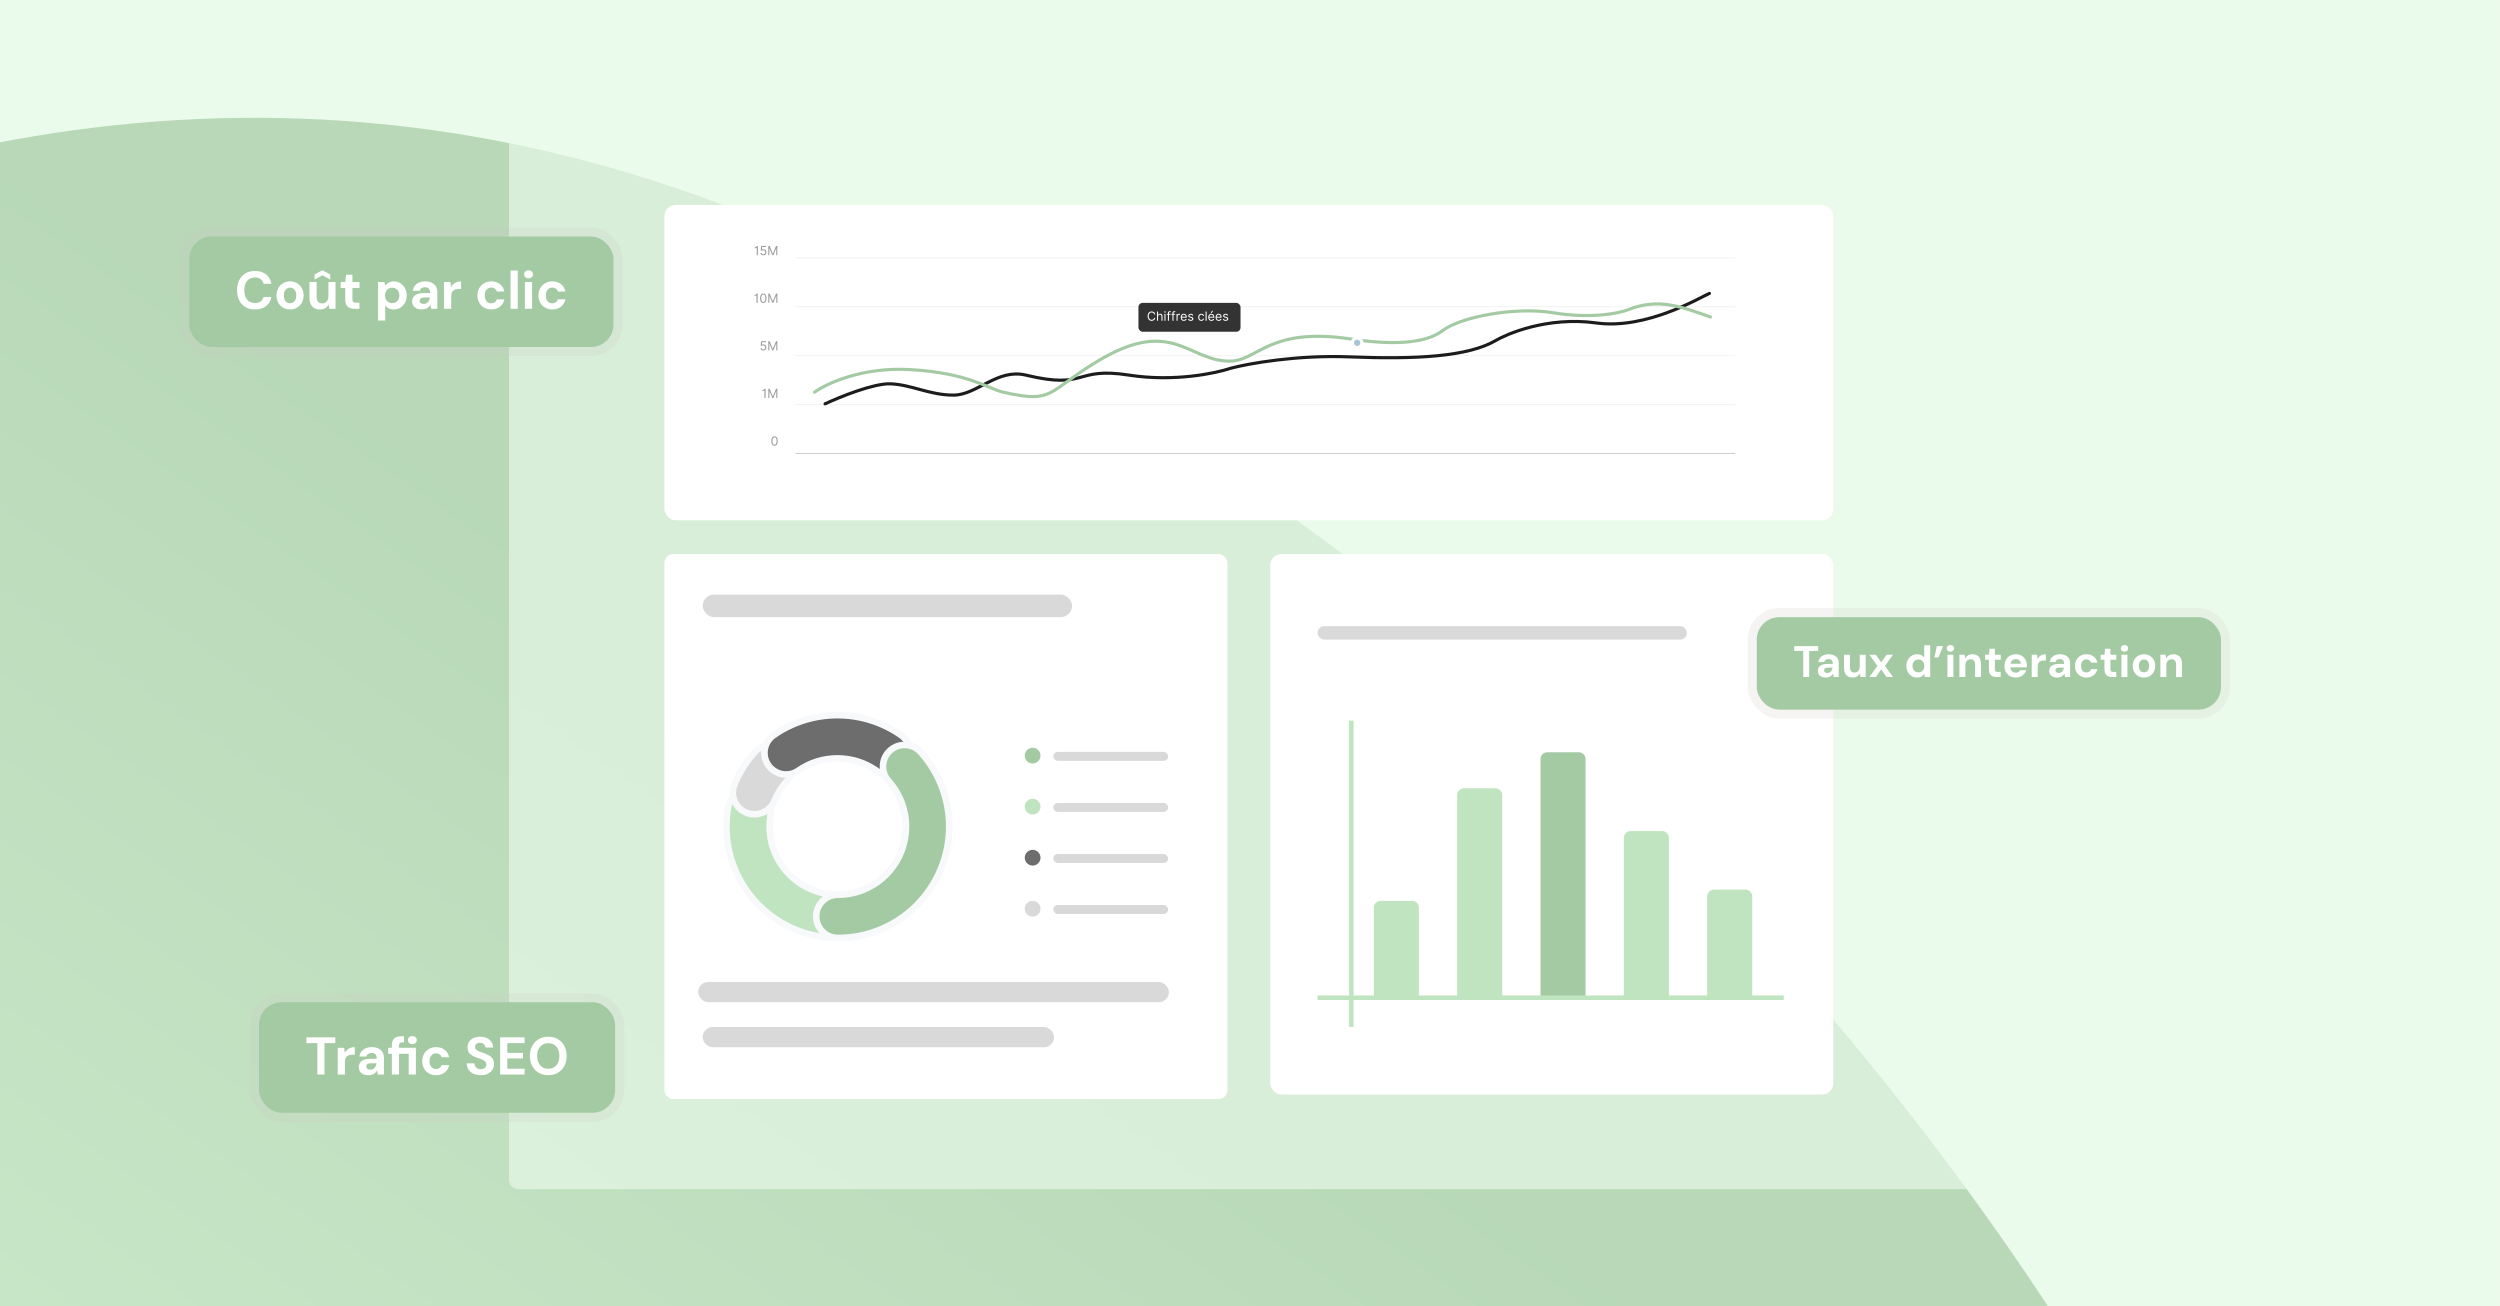 <svg width="733" height="383" viewBox="0 0 733 383" fill="none" xmlns="http://www.w3.org/2000/svg">
<g clip-path="url(#clip0_114_988)">
<rect width="732.983" height="383" fill="white"/>
<rect width="732.983" height="383" fill="#EBFBEB"/>
<path fill-rule="evenodd" clip-rule="evenodd" d="M210.547 59.579C493.986 170.7 625.224 424.06 625.224 424.06C625.224 424.06 338.432 355.028 69.543 699.826C58.15 716.313 -792.526 1839.22 -792.526 1839.22C-792.526 1839.22 -1026.25 2110.07 -1307.72 2001.43C-1591.16 1890.31 -1722.4 1636.95 -1722.4 1636.95C-1722.4 1636.95 -1435.61 1705.98 -1166.72 1361.18C-1155.33 1344.69 -304.65 221.79 -304.65 221.79C-304.65 221.79 -73.482 -47.14 210.547 59.579Z" fill="url(#paint0_linear_114_988)" fill-opacity="0.7"/>
<rect x="149.238" y="34.338" width="433.847" height="314.324" rx="2.641" fill="#EBFBEB" fill-opacity="0.63"/>
<rect x="194.802" y="162.445" width="165.086" height="159.803" rx="2.641" fill="white"/>
<path d="M269.94 220.516C267.601 217.915 263.595 217.702 260.993 220.041C258.392 222.381 258.179 226.386 260.518 228.988C263.705 232.533 265.637 237.206 265.637 242.346C265.637 253.386 256.688 262.335 245.648 262.335C234.609 262.335 225.659 253.386 225.659 242.346C225.659 241.228 225.75 240.136 225.925 239.075C226.492 235.623 224.152 232.364 220.7 231.797C217.247 231.23 213.988 233.569 213.421 237.022C213.136 238.759 212.989 240.538 212.989 242.346C212.989 260.384 227.611 275.006 245.648 275.006C263.685 275.006 278.308 260.384 278.308 242.346C278.308 233.959 275.137 226.297 269.94 220.516Z" fill="#BFE4BF" stroke="#F7F9FB" stroke-width="1.926" stroke-linecap="round" stroke-linejoin="round"/>
<path d="M230.718 228.988C233.058 226.386 232.845 222.381 230.243 220.041C227.641 217.702 223.635 217.915 221.296 220.516C218.802 223.29 216.774 226.497 215.339 230.014C214.017 233.254 215.572 236.952 218.811 238.274C222.051 239.595 225.749 238.041 227.071 234.801C227.946 232.656 229.186 230.692 230.718 228.988Z" fill="#D9D9D9" stroke="#F7F9FB" stroke-width="1.926" stroke-linecap="round" stroke-linejoin="round"/>
<path d="M234.098 225.937C237.333 223.68 241.26 222.358 245.516 222.358C249.771 222.358 253.698 223.68 256.933 225.937C259.803 227.939 263.752 227.235 265.754 224.365C267.756 221.495 267.052 217.546 264.182 215.545C258.89 211.853 252.446 209.687 245.516 209.687C238.585 209.687 232.141 211.853 226.849 215.545C223.979 217.546 223.275 221.495 225.277 224.365C227.279 227.235 231.228 227.939 234.098 225.937Z" fill="#6D6D6D" stroke="#F7F9FB" stroke-width="1.926" stroke-linecap="round" stroke-linejoin="round"/>
<path d="M269.941 220.516C267.601 217.915 263.596 217.702 260.994 220.041C258.392 222.381 258.179 226.386 260.518 228.988C263.706 232.533 265.637 237.206 265.637 242.346C265.637 253.386 256.688 262.335 245.648 262.335C242.15 262.335 239.313 265.172 239.313 268.671C239.313 272.17 242.15 275.006 245.648 275.006C263.686 275.006 278.308 260.384 278.308 242.346C278.308 233.959 275.138 226.297 269.941 220.516Z" fill="#A3CAA3" stroke="#F7F9FB" stroke-width="1.926" stroke-linecap="round" stroke-linejoin="round"/>
<path d="M305.079 221.546C305.079 222.822 304.044 223.857 302.768 223.857C301.492 223.857 300.457 222.822 300.457 221.546C300.457 220.269 301.492 219.234 302.768 219.234C304.044 219.234 305.079 220.269 305.079 221.546Z" fill="#A3CAA3"/>
<rect x="308.822" y="220.445" width="33.678" height="2.641" rx="1.321" fill="#D9D9D9"/>
<path d="M305.079 236.514C305.079 237.79 304.044 238.825 302.768 238.825C301.492 238.825 300.457 237.79 300.457 236.514C300.457 235.237 301.492 234.202 302.768 234.202C304.044 234.202 305.079 235.237 305.079 236.514Z" fill="#BFE4BF"/>
<rect x="308.822" y="235.413" width="33.678" height="2.641" rx="1.321" fill="#D9D9D9"/>
<path d="M305.079 251.481C305.079 252.758 304.044 253.793 302.768 253.793C301.492 253.793 300.457 252.758 300.457 251.481C300.457 250.205 301.492 249.17 302.768 249.17C304.044 249.17 305.079 250.205 305.079 251.481Z" fill="#6D6D6D"/>
<rect x="308.822" y="250.381" width="33.678" height="2.641" rx="1.321" fill="#D9D9D9"/>
<path d="M305.079 266.449C305.079 267.726 304.044 268.76 302.768 268.76C301.492 268.76 300.457 267.726 300.457 266.449C300.457 265.173 301.492 264.138 302.768 264.138C304.044 264.138 305.079 265.173 305.079 266.449Z" fill="#D9D9D9"/>
<rect x="308.822" y="265.349" width="33.678" height="2.641" rx="1.321" fill="#D9D9D9"/>
<rect x="206.028" y="174.331" width="108.297" height="6.603" rx="3.302" fill="#D9D9D9"/>
<rect x="204.707" y="287.91" width="138.012" height="5.943" rx="2.972" fill="#D9D9D9"/>
<rect x="206.028" y="301.117" width="103.014" height="5.943" rx="2.972" fill="#D9D9D9"/>
<rect x="372.435" y="162.445" width="165.086" height="158.483" rx="3.302" fill="white"/>
<rect x="386.302" y="183.576" width="108.297" height="3.962" rx="1.981" fill="#D9D9D9"/>
<path d="M396.207 211.31L396.207 301.117" stroke="#BFE4BF" stroke-width="1.321"/>
<path d="M402.81 266.119C402.81 265.025 403.697 264.138 404.791 264.138H414.036C415.13 264.138 416.017 265.025 416.017 266.119V292.533H402.81V266.119Z" fill="#BFE4BF"/>
<path d="M427.243 233.102C427.243 232.008 428.13 231.121 429.224 231.121H438.469C439.563 231.121 440.45 232.008 440.45 233.102V292.533H427.243V233.102Z" fill="#BFE4BF"/>
<path d="M451.676 222.536C451.676 221.442 452.563 220.555 453.657 220.555H462.902C463.996 220.555 464.883 221.442 464.883 222.536V292.533H451.676V222.536Z" fill="#A3CAA3"/>
<path d="M476.109 245.648C476.109 244.554 476.996 243.667 478.09 243.667H487.335C488.429 243.667 489.316 244.554 489.316 245.648V292.533H476.109V245.648Z" fill="#BFE4BF"/>
<path d="M500.541 262.817C500.541 261.723 501.428 260.836 502.522 260.836H511.767C512.861 260.836 513.748 261.723 513.748 262.817V292.533H500.541V262.817Z" fill="#BFE4BF"/>
<path d="M522.993 292.533H386.302" stroke="#BFE4BF" stroke-width="1.321"/>
<rect x="194.802" y="60.091" width="342.719" height="92.448" rx="3.302" fill="white"/>
<path d="M222.205 72.134V74.824H221.879V72.607H221.858C221.846 72.631 221.814 72.659 221.764 72.691C221.713 72.721 221.647 72.749 221.567 72.772C221.486 72.795 221.394 72.806 221.291 72.806V72.533C221.395 72.533 221.485 72.514 221.561 72.477C221.638 72.439 221.701 72.395 221.752 72.344C221.804 72.293 221.843 72.247 221.869 72.206C221.896 72.165 221.912 72.141 221.916 72.134H222.205ZM223.817 74.861C223.663 74.861 223.524 74.831 223.401 74.769C223.277 74.708 223.178 74.624 223.104 74.517C223.029 74.41 222.989 74.288 222.982 74.152H223.297C223.309 74.273 223.364 74.374 223.462 74.454C223.561 74.533 223.68 74.572 223.817 74.572C223.927 74.572 224.026 74.546 224.111 74.495C224.198 74.443 224.266 74.372 224.315 74.282C224.365 74.191 224.39 74.088 224.39 73.973C224.39 73.856 224.364 73.751 224.312 73.659C224.262 73.566 224.192 73.493 224.102 73.44C224.013 73.386 223.911 73.359 223.796 73.358C223.714 73.357 223.629 73.37 223.543 73.396C223.456 73.422 223.384 73.454 223.328 73.495L223.024 73.458L223.187 72.134H224.584V72.423H223.46L223.365 73.216H223.381C223.436 73.172 223.505 73.136 223.589 73.107C223.672 73.078 223.758 73.064 223.849 73.064C224.013 73.064 224.16 73.103 224.289 73.182C224.418 73.26 224.52 73.367 224.594 73.503C224.668 73.638 224.705 73.793 224.705 73.968C224.705 74.139 224.667 74.293 224.59 74.428C224.513 74.562 224.408 74.668 224.274 74.746C224.14 74.823 223.988 74.861 223.817 74.861ZM225.274 72.134H225.663L226.578 74.367H226.609L227.524 72.134H227.913V74.824H227.608V72.78H227.581L226.741 74.824H226.446L225.606 72.78H225.579V74.824H225.274V72.134Z" fill="black" fill-opacity="0.4"/>
<path d="M222.144 86.09V88.781H221.818V86.563H221.797C221.785 86.588 221.753 86.616 221.702 86.647C221.651 86.678 221.586 86.705 221.505 86.729C221.425 86.752 221.333 86.763 221.229 86.763V86.49C221.334 86.49 221.424 86.471 221.5 86.433C221.576 86.396 221.64 86.351 221.69 86.301C221.742 86.25 221.781 86.204 221.807 86.163C221.835 86.121 221.85 86.097 221.855 86.09H222.144ZM223.792 88.818C223.595 88.818 223.426 88.764 223.287 88.656C223.147 88.548 223.041 88.39 222.967 88.184C222.894 87.978 222.857 87.728 222.857 87.436C222.857 87.145 222.894 86.897 222.967 86.691C223.042 86.484 223.149 86.326 223.288 86.218C223.428 86.108 223.596 86.054 223.792 86.054C223.989 86.054 224.156 86.108 224.296 86.218C224.436 86.326 224.543 86.484 224.616 86.691C224.691 86.897 224.728 87.145 224.728 87.436C224.728 87.728 224.691 87.978 224.618 88.184C224.544 88.39 224.438 88.548 224.298 88.656C224.159 88.764 223.99 88.818 223.792 88.818ZM223.792 88.529C223.989 88.529 224.141 88.434 224.25 88.245C224.358 88.056 224.413 87.786 224.413 87.436C224.413 87.203 224.388 87.004 224.338 86.841C224.289 86.677 224.218 86.552 224.125 86.466C224.033 86.38 223.922 86.337 223.792 86.337C223.598 86.337 223.446 86.433 223.337 86.625C223.227 86.816 223.172 87.086 223.172 87.436C223.172 87.669 223.197 87.867 223.246 88.029C223.295 88.192 223.366 88.316 223.457 88.401C223.55 88.486 223.662 88.529 223.792 88.529ZM225.274 86.09H225.663L226.578 88.324H226.609L227.524 86.09H227.913V88.781H227.608V86.737H227.581L226.741 88.781H226.446L225.606 86.737H225.579V88.781H225.274V86.09Z" fill="black" fill-opacity="0.4"/>
<path d="M223.817 102.774C223.663 102.774 223.524 102.744 223.401 102.682C223.277 102.621 223.178 102.537 223.104 102.43C223.029 102.323 222.989 102.202 222.982 102.065H223.297C223.309 102.187 223.364 102.287 223.462 102.367C223.561 102.446 223.68 102.485 223.817 102.485C223.927 102.485 224.026 102.459 224.111 102.408C224.198 102.356 224.266 102.285 224.315 102.195C224.365 102.104 224.39 102.001 224.39 101.886C224.39 101.769 224.364 101.664 224.312 101.572C224.262 101.479 224.192 101.406 224.102 101.353C224.013 101.299 223.911 101.272 223.796 101.271C223.714 101.27 223.629 101.283 223.543 101.309C223.456 101.335 223.384 101.368 223.328 101.408L223.024 101.371L223.187 100.047H224.584V100.336H223.46L223.365 101.129H223.381C223.436 101.086 223.505 101.049 223.589 101.02C223.672 100.992 223.758 100.977 223.849 100.977C224.013 100.977 224.16 101.016 224.289 101.095C224.418 101.173 224.52 101.28 224.594 101.416C224.668 101.552 224.705 101.707 224.705 101.881C224.705 102.053 224.667 102.206 224.59 102.341C224.513 102.475 224.408 102.581 224.274 102.659C224.14 102.736 223.988 102.774 223.817 102.774ZM225.274 100.047H225.663L226.578 102.28H226.609L227.524 100.047H227.913V102.738H227.608V100.693H227.581L226.741 102.738H226.446L225.606 100.693H225.579V102.738H225.274V100.047Z" fill="black" fill-opacity="0.4"/>
<path d="M224.456 114.004V116.694H224.13V114.477H224.109C224.097 114.501 224.065 114.529 224.015 114.561C223.964 114.591 223.898 114.618 223.817 114.642C223.737 114.665 223.645 114.676 223.542 114.676V114.403C223.646 114.403 223.736 114.384 223.812 114.346C223.888 114.309 223.952 114.265 224.003 114.214C224.054 114.163 224.093 114.117 224.12 114.076C224.147 114.035 224.163 114.011 224.167 114.004H224.456ZM225.274 114.004H225.663L226.578 116.237H226.609L227.524 114.004H227.913V116.694H227.608V114.65H227.581L226.741 116.694H226.446L225.606 114.65H225.579V116.694H225.274V114.004Z" fill="black" fill-opacity="0.4"/>
<path d="M227.084 130.688C226.886 130.688 226.717 130.634 226.578 130.526C226.439 130.417 226.332 130.26 226.259 130.054C226.185 129.848 226.148 129.598 226.148 129.305C226.148 129.015 226.185 128.766 226.259 128.561C226.333 128.354 226.44 128.196 226.579 128.088C226.72 127.978 226.888 127.923 227.084 127.923C227.28 127.923 227.448 127.978 227.587 128.088C227.727 128.196 227.834 128.354 227.908 128.561C227.982 128.766 228.019 129.015 228.019 129.305C228.019 129.598 227.982 129.848 227.909 130.054C227.835 130.26 227.729 130.417 227.59 130.526C227.45 130.634 227.282 130.688 227.084 130.688ZM227.084 130.399C227.28 130.399 227.432 130.304 227.541 130.115C227.65 129.926 227.704 129.656 227.704 129.305C227.704 129.072 227.679 128.874 227.629 128.71C227.58 128.547 227.509 128.422 227.416 128.336C227.324 128.25 227.213 128.207 227.084 128.207C226.889 128.207 226.737 128.303 226.628 128.495C226.518 128.686 226.464 128.956 226.464 129.305C226.464 129.538 226.488 129.736 226.537 129.899C226.586 130.062 226.657 130.186 226.749 130.271C226.842 130.356 226.953 130.399 227.084 130.399Z" fill="black" fill-opacity="0.4"/>
<line x1="233.327" y1="75.603" x2="508.657" y2="75.603" stroke="black" stroke-opacity="0.05" stroke-width="0.308" stroke-linecap="round"/>
<line x1="233.327" y1="89.939" x2="508.657" y2="89.939" stroke="black" stroke-opacity="0.05" stroke-width="0.308" stroke-linecap="round"/>
<line x1="233.327" y1="104.275" x2="508.657" y2="104.275" stroke="black" stroke-opacity="0.05" stroke-width="0.308" stroke-linecap="round"/>
<line x1="233.327" y1="118.611" x2="508.657" y2="118.611" stroke="black" stroke-opacity="0.05" stroke-width="0.308" stroke-linecap="round"/>
<line x1="233.327" y1="132.947" x2="508.657" y2="132.947" stroke="black" stroke-opacity="0.2" stroke-width="0.308" stroke-linecap="round"/>
<path d="M251.275 138.783C251.259 138.65 251.195 138.546 251.083 138.473C250.971 138.399 250.834 138.363 250.671 138.363C250.552 138.363 250.447 138.382 250.358 138.42C250.27 138.459 250.2 138.512 250.15 138.579C250.101 138.647 250.077 138.723 250.077 138.809C250.077 138.881 250.094 138.943 250.128 138.994C250.163 139.045 250.208 139.088 250.262 139.122C250.316 139.155 250.373 139.183 250.433 139.205C250.492 139.226 250.547 139.243 250.597 139.256L250.87 139.329C250.94 139.348 251.018 139.373 251.104 139.406C251.191 139.438 251.274 139.482 251.353 139.538C251.432 139.594 251.498 139.664 251.55 139.751C251.601 139.838 251.627 139.944 251.627 140.07C251.627 140.216 251.589 140.347 251.513 140.465C251.438 140.582 251.327 140.675 251.182 140.744C251.037 140.814 250.862 140.848 250.655 140.848C250.462 140.848 250.295 140.817 250.154 140.755C250.014 140.693 249.904 140.606 249.823 140.495C249.744 140.384 249.698 140.254 249.688 140.107H250.024C250.033 140.209 250.067 140.293 250.127 140.359C250.187 140.425 250.263 140.474 250.355 140.507C250.448 140.538 250.548 140.554 250.655 140.554C250.779 140.554 250.891 140.534 250.99 140.493C251.089 140.452 251.167 140.395 251.225 140.323C251.283 140.249 251.312 140.163 251.312 140.065C251.312 139.976 251.287 139.903 251.237 139.847C251.187 139.791 251.121 139.745 251.04 139.71C250.958 139.675 250.87 139.645 250.776 139.618L250.445 139.524C250.235 139.463 250.068 139.377 249.945 139.265C249.823 139.153 249.762 139.006 249.762 138.825C249.762 138.674 249.802 138.543 249.884 138.431C249.966 138.318 250.076 138.23 250.215 138.168C250.354 138.105 250.51 138.073 250.681 138.073C250.855 138.073 251.009 138.105 251.144 138.167C251.279 138.228 251.385 138.312 251.464 138.419C251.544 138.526 251.586 138.647 251.59 138.783H251.275ZM252.967 140.843C252.772 140.843 252.605 140.8 252.464 140.714C252.324 140.627 252.215 140.507 252.139 140.352C252.064 140.196 252.026 140.014 252.026 139.808C252.026 139.601 252.064 139.419 252.139 139.261C252.215 139.103 252.321 138.979 252.457 138.891C252.594 138.801 252.753 138.757 252.935 138.757C253.04 138.757 253.144 138.774 253.247 138.809C253.349 138.844 253.442 138.901 253.527 138.98C253.611 139.058 253.678 139.161 253.728 139.29C253.777 139.419 253.802 139.577 253.802 139.766V139.897H252.247V139.629H253.487C253.487 139.515 253.464 139.414 253.419 139.324C253.374 139.235 253.31 139.164 253.227 139.113C253.145 139.061 253.047 139.035 252.935 139.035C252.812 139.035 252.705 139.066 252.615 139.127C252.525 139.188 252.457 139.266 252.409 139.364C252.36 139.461 252.336 139.565 252.336 139.676V139.855C252.336 140.007 252.363 140.137 252.415 140.243C252.469 140.348 252.543 140.428 252.637 140.483C252.732 140.537 252.842 140.564 252.967 140.564C253.048 140.564 253.122 140.553 253.188 140.53C253.254 140.507 253.312 140.472 253.36 140.425C253.408 140.378 253.445 140.319 253.471 140.249L253.771 140.333C253.739 140.435 253.686 140.524 253.612 140.601C253.537 140.677 253.446 140.737 253.336 140.78C253.227 140.822 253.103 140.843 252.967 140.843ZM255.089 141.6C254.939 141.6 254.81 141.58 254.702 141.542C254.595 141.504 254.505 141.454 254.433 141.392C254.362 141.331 254.306 141.265 254.264 141.195L254.511 141.022C254.539 141.058 254.574 141.1 254.617 141.148C254.66 141.196 254.719 141.238 254.793 141.273C254.868 141.308 254.967 141.326 255.089 141.326C255.252 141.326 255.386 141.287 255.492 141.208C255.598 141.129 255.651 141.006 255.651 140.838V140.428H255.625C255.602 140.465 255.569 140.51 255.527 140.564C255.486 140.618 255.427 140.666 255.349 140.708C255.272 140.749 255.167 140.769 255.036 140.769C254.873 140.769 254.727 140.731 254.597 140.654C254.469 140.577 254.366 140.465 254.291 140.317C254.217 140.17 254.179 139.992 254.179 139.781C254.179 139.575 254.216 139.395 254.289 139.241C254.361 139.087 254.462 138.968 254.592 138.884C254.722 138.799 254.871 138.757 255.041 138.757C255.173 138.757 255.277 138.779 255.354 138.822C255.432 138.865 255.492 138.914 255.533 138.969C255.575 139.024 255.607 139.068 255.63 139.103H255.661V138.783H255.961V140.859C255.961 141.032 255.922 141.173 255.843 141.282C255.765 141.391 255.66 141.471 255.527 141.522C255.396 141.574 255.25 141.6 255.089 141.6ZM255.078 140.491C255.202 140.491 255.308 140.462 255.393 140.405C255.479 140.349 255.545 140.267 255.589 140.16C255.634 140.053 255.656 139.925 255.656 139.776C255.656 139.631 255.634 139.502 255.59 139.391C255.547 139.28 255.482 139.193 255.396 139.13C255.31 139.067 255.204 139.035 255.078 139.035C254.947 139.035 254.837 139.068 254.75 139.135C254.663 139.202 254.598 139.291 254.554 139.403C254.511 139.515 254.49 139.64 254.49 139.776C254.49 139.916 254.511 140.04 254.555 140.148C254.6 140.255 254.666 140.339 254.752 140.4C254.84 140.461 254.948 140.491 255.078 140.491Z" fill="white"/>
<path d="M289.611 138.399V138.11H291.629V138.399H290.783V140.801H290.458V138.399H289.611ZM292.644 140.843C292.449 140.843 292.282 140.8 292.141 140.714C292 140.627 291.892 140.507 291.816 140.352C291.741 140.196 291.703 140.014 291.703 139.808C291.703 139.601 291.741 139.419 291.816 139.261C291.892 139.103 291.998 138.979 292.134 138.891C292.271 138.801 292.43 138.757 292.612 138.757C292.717 138.757 292.821 138.774 292.924 138.809C293.026 138.844 293.119 138.901 293.203 138.98C293.287 139.058 293.354 139.161 293.404 139.29C293.454 139.419 293.479 139.577 293.479 139.766V139.897H291.924V139.629H293.164C293.164 139.515 293.141 139.414 293.096 139.324C293.051 139.235 292.987 139.164 292.904 139.113C292.821 139.061 292.724 139.035 292.612 139.035C292.489 139.035 292.382 139.066 292.292 139.127C292.202 139.188 292.134 139.266 292.085 139.364C292.037 139.461 292.013 139.565 292.013 139.676V139.855C292.013 140.007 292.039 140.137 292.092 140.243C292.145 140.348 292.219 140.428 292.314 140.483C292.409 140.537 292.518 140.564 292.644 140.564C292.725 140.564 292.799 140.553 292.864 140.53C292.931 140.507 292.988 140.472 293.037 140.425C293.085 140.378 293.122 140.319 293.148 140.249L293.448 140.333C293.416 140.435 293.363 140.524 293.289 140.601C293.214 140.677 293.122 140.737 293.013 140.78C292.903 140.822 292.78 140.843 292.644 140.843ZM293.951 140.801V138.783H294.25V139.088H294.271C294.308 138.988 294.375 138.907 294.471 138.845C294.568 138.782 294.676 138.751 294.797 138.751C294.82 138.751 294.848 138.752 294.882 138.753C294.917 138.754 294.942 138.755 294.96 138.757V139.072C294.949 139.069 294.925 139.065 294.888 139.06C294.851 139.054 294.812 139.051 294.771 139.051C294.673 139.051 294.585 139.072 294.508 139.113C294.432 139.153 294.371 139.209 294.327 139.281C294.283 139.352 294.261 139.433 294.261 139.524V140.801H293.951Z" fill="white"/>
<path d="M329.285 139.96H329.643L329.942 140.354L330.021 140.459L330.468 141.053H330.11L329.816 140.659L329.743 140.559L329.285 139.96ZM330.578 139.456C330.578 139.739 330.527 139.985 330.424 140.191C330.322 140.398 330.181 140.557 330.003 140.67C329.824 140.782 329.62 140.838 329.391 140.838C329.161 140.838 328.957 140.782 328.778 140.67C328.6 140.557 328.459 140.398 328.357 140.191C328.254 139.985 328.203 139.739 328.203 139.456C328.203 139.172 328.254 138.927 328.357 138.72C328.459 138.513 328.6 138.354 328.778 138.242C328.957 138.13 329.161 138.073 329.391 138.073C329.62 138.073 329.824 138.13 330.003 138.242C330.181 138.354 330.322 138.513 330.424 138.72C330.527 138.927 330.578 139.172 330.578 139.456ZM330.263 139.456C330.263 139.223 330.224 139.026 330.146 138.866C330.069 138.705 329.964 138.584 329.832 138.502C329.701 138.419 329.553 138.378 329.391 138.378C329.228 138.378 329.08 138.419 328.948 138.502C328.816 138.584 328.712 138.705 328.634 138.866C328.557 139.026 328.518 139.223 328.518 139.456C328.518 139.689 328.557 139.885 328.634 140.045C328.712 140.206 328.816 140.327 328.948 140.409C329.08 140.492 329.228 140.533 329.391 140.533C329.553 140.533 329.701 140.492 329.832 140.409C329.964 140.327 330.069 140.206 330.146 140.045C330.224 139.885 330.263 139.689 330.263 139.456ZM332.356 139.976V138.783H332.666V140.801H332.356V140.459H332.335C332.287 140.562 332.214 140.649 332.114 140.721C332.014 140.792 331.888 140.827 331.736 140.827C331.61 140.827 331.497 140.8 331.399 140.744C331.301 140.688 331.224 140.604 331.168 140.492C331.112 140.379 331.084 140.237 331.084 140.065V138.783H331.394V140.044C331.394 140.191 331.435 140.309 331.518 140.396C331.601 140.484 331.707 140.528 331.835 140.528C331.913 140.528 331.991 140.508 332.071 140.469C332.151 140.429 332.219 140.369 332.273 140.287C332.328 140.206 332.356 140.102 332.356 139.976ZM333.996 140.843C333.828 140.843 333.679 140.8 333.55 140.716C333.422 140.63 333.321 140.509 333.248 140.353C333.175 140.196 333.139 140.011 333.139 139.797C333.139 139.585 333.175 139.401 333.248 139.245C333.321 139.089 333.422 138.969 333.552 138.884C333.681 138.799 333.831 138.757 334.001 138.757C334.132 138.757 334.236 138.779 334.312 138.822C334.389 138.865 334.448 138.914 334.488 138.969C334.53 139.024 334.561 139.068 334.584 139.103H334.611V138.783H334.921V140.801H334.621V140.491H334.584C334.561 140.528 334.529 140.574 334.487 140.63C334.445 140.685 334.385 140.735 334.307 140.779C334.229 140.821 334.125 140.843 333.996 140.843ZM334.038 140.564C334.162 140.564 334.267 140.532 334.353 140.467C334.439 140.402 334.504 140.311 334.549 140.195C334.593 140.079 334.616 139.944 334.616 139.792C334.616 139.641 334.594 139.509 334.55 139.396C334.506 139.283 334.441 139.194 334.356 139.131C334.27 139.067 334.164 139.035 334.038 139.035C333.906 139.035 333.797 139.069 333.709 139.136C333.623 139.203 333.557 139.294 333.514 139.408C333.471 139.522 333.449 139.65 333.449 139.792C333.449 139.936 333.471 140.066 333.515 140.183C333.56 140.3 333.625 140.393 333.712 140.462C333.799 140.53 333.908 140.564 334.038 140.564Z" fill="white"/>
<path d="M369.372 139.96H369.73L370.029 140.354L370.108 140.459L370.555 141.053H370.197L369.903 140.659L369.83 140.559L369.372 139.96ZM370.665 139.456C370.665 139.739 370.614 139.985 370.511 140.191C370.409 140.398 370.268 140.557 370.09 140.67C369.911 140.782 369.707 140.838 369.477 140.838C369.248 140.838 369.044 140.782 368.865 140.67C368.687 140.557 368.546 140.398 368.443 140.191C368.341 139.985 368.29 139.739 368.29 139.456C368.29 139.172 368.341 138.927 368.443 138.72C368.546 138.513 368.687 138.354 368.865 138.242C369.044 138.13 369.248 138.073 369.477 138.073C369.707 138.073 369.911 138.13 370.09 138.242C370.268 138.354 370.409 138.513 370.511 138.72C370.614 138.927 370.665 139.172 370.665 139.456ZM370.35 139.456C370.35 139.223 370.311 139.026 370.233 138.866C370.156 138.705 370.051 138.584 369.919 138.502C369.787 138.419 369.64 138.378 369.477 138.378C369.315 138.378 369.167 138.419 369.035 138.502C368.903 138.584 368.799 138.705 368.721 138.866C368.644 139.026 368.605 139.223 368.605 139.456C368.605 139.689 368.644 139.885 368.721 140.045C368.799 140.206 368.903 140.327 369.035 140.409C369.167 140.492 369.315 140.533 369.477 140.533C369.64 140.533 369.787 140.492 369.919 140.409C370.051 140.327 370.156 140.206 370.233 140.045C370.311 139.885 370.35 139.689 370.35 139.456ZM372.443 139.976V138.783H372.753V140.801H372.443V140.459H372.422C372.374 140.562 372.301 140.649 372.201 140.721C372.101 140.792 371.975 140.827 371.823 140.827C371.696 140.827 371.584 140.8 371.486 140.744C371.388 140.688 371.311 140.604 371.255 140.492C371.199 140.379 371.171 140.237 371.171 140.065V138.783H371.481V140.044C371.481 140.191 371.522 140.309 371.604 140.396C371.688 140.484 371.794 140.528 371.922 140.528C371.999 140.528 372.078 140.508 372.158 140.469C372.238 140.429 372.306 140.369 372.36 140.287C372.415 140.206 372.443 140.102 372.443 139.976ZM373.321 140.801V138.783H373.631V140.801H373.321ZM373.478 138.447C373.418 138.447 373.366 138.426 373.322 138.385C373.279 138.344 373.258 138.294 373.258 138.236C373.258 138.179 373.279 138.129 373.322 138.088C373.366 138.047 373.418 138.026 373.478 138.026C373.539 138.026 373.59 138.047 373.633 138.088C373.677 138.129 373.699 138.179 373.699 138.236C373.699 138.294 373.677 138.344 373.633 138.385C373.59 138.426 373.539 138.447 373.478 138.447Z" fill="white"/>
<path d="M408.938 138.783C408.922 138.65 408.858 138.546 408.746 138.473C408.634 138.399 408.496 138.363 408.333 138.363C408.214 138.363 408.11 138.382 408.021 138.42C407.932 138.459 407.863 138.512 407.813 138.579C407.764 138.647 407.74 138.723 407.74 138.809C407.74 138.881 407.757 138.943 407.791 138.994C407.826 139.045 407.87 139.088 407.925 139.122C407.979 139.155 408.036 139.183 408.096 139.205C408.155 139.226 408.21 139.243 408.26 139.256L408.533 139.329C408.603 139.348 408.681 139.373 408.767 139.406C408.854 139.438 408.936 139.482 409.015 139.538C409.095 139.594 409.161 139.664 409.212 139.751C409.264 139.838 409.29 139.944 409.29 140.07C409.29 140.216 409.252 140.347 409.176 140.465C409.1 140.582 408.99 140.675 408.844 140.744C408.7 140.814 408.524 140.848 408.318 140.848C408.125 140.848 407.958 140.817 407.817 140.755C407.677 140.693 407.567 140.606 407.486 140.495C407.406 140.384 407.361 140.254 407.351 140.107H407.687C407.696 140.209 407.73 140.293 407.789 140.359C407.85 140.425 407.926 140.474 408.018 140.507C408.111 140.538 408.211 140.554 408.318 140.554C408.442 140.554 408.554 140.534 408.653 140.493C408.752 140.452 408.83 140.395 408.888 140.323C408.946 140.249 408.975 140.163 408.975 140.065C408.975 139.976 408.95 139.903 408.9 139.847C408.85 139.791 408.784 139.745 408.703 139.71C408.621 139.675 408.533 139.645 408.438 139.618L408.107 139.524C407.897 139.463 407.731 139.377 407.608 139.265C407.486 139.153 407.424 139.006 407.424 138.825C407.424 138.674 407.465 138.543 407.546 138.431C407.629 138.318 407.739 138.23 407.877 138.168C408.017 138.105 408.172 138.073 408.344 138.073C408.517 138.073 408.671 138.105 408.806 138.167C408.941 138.228 409.048 138.312 409.127 138.419C409.207 138.526 409.249 138.647 409.253 138.783H408.938ZM410.63 140.843C410.435 140.843 410.267 140.8 410.126 140.714C409.986 140.627 409.878 140.507 409.802 140.352C409.727 140.196 409.689 140.014 409.689 139.808C409.689 139.601 409.727 139.419 409.802 139.261C409.878 139.103 409.984 138.979 410.12 138.891C410.256 138.801 410.416 138.757 410.598 138.757C410.703 138.757 410.807 138.774 410.909 138.809C411.012 138.844 411.105 138.901 411.189 138.98C411.273 139.058 411.34 139.161 411.39 139.29C411.44 139.419 411.465 139.577 411.465 139.766V139.897H409.91V139.629H411.15C411.15 139.515 411.127 139.414 411.081 139.324C411.037 139.235 410.973 139.164 410.89 139.113C410.807 139.061 410.71 139.035 410.598 139.035C410.475 139.035 410.368 139.066 410.277 139.127C410.188 139.188 410.119 139.266 410.071 139.364C410.023 139.461 409.999 139.565 409.999 139.676V139.855C409.999 140.007 410.025 140.137 410.078 140.243C410.131 140.348 410.205 140.428 410.3 140.483C410.394 140.537 410.504 140.564 410.63 140.564C410.711 140.564 410.785 140.553 410.85 140.53C410.917 140.507 410.974 140.472 411.022 140.425C411.071 140.378 411.108 140.319 411.134 140.249L411.434 140.333C411.402 140.435 411.349 140.524 411.275 140.601C411.2 140.677 411.108 140.737 410.999 140.78C410.889 140.822 410.766 140.843 410.63 140.843ZM412.114 138.783L412.597 139.608L413.081 138.783H413.438L412.786 139.792L413.438 140.801H413.081L412.597 140.018L412.114 140.801H411.756L412.398 139.792L411.756 138.783H412.114Z" fill="white"/>
<path d="M448.065 138.783C448.05 138.65 447.986 138.546 447.874 138.473C447.761 138.399 447.624 138.363 447.461 138.363C447.342 138.363 447.238 138.382 447.148 138.42C447.06 138.459 446.991 138.512 446.941 138.579C446.892 138.647 446.867 138.723 446.867 138.809C446.867 138.881 446.884 138.943 446.918 138.994C446.953 139.045 446.998 139.088 447.052 139.122C447.107 139.155 447.164 139.183 447.223 139.205C447.283 139.226 447.338 139.243 447.387 139.256L447.661 139.329C447.731 139.348 447.809 139.373 447.895 139.406C447.981 139.438 448.064 139.482 448.143 139.538C448.223 139.594 448.288 139.664 448.34 139.751C448.392 139.838 448.417 139.944 448.417 140.07C448.417 140.216 448.379 140.347 448.303 140.465C448.228 140.582 448.117 140.675 447.972 140.744C447.828 140.814 447.652 140.848 447.445 140.848C447.253 140.848 447.086 140.817 446.945 140.755C446.805 140.693 446.694 140.606 446.614 140.495C446.534 140.384 446.489 140.254 446.478 140.107H446.815C446.823 140.209 446.858 140.293 446.917 140.359C446.978 140.425 447.054 140.474 447.146 140.507C447.239 140.538 447.338 140.554 447.445 140.554C447.57 140.554 447.681 140.534 447.78 140.493C447.879 140.452 447.958 140.395 448.015 140.323C448.073 140.249 448.102 140.163 448.102 140.065C448.102 139.976 448.077 139.903 448.027 139.847C447.977 139.791 447.912 139.745 447.83 139.71C447.749 139.675 447.661 139.645 447.566 139.618L447.235 139.524C447.025 139.463 446.858 139.377 446.736 139.265C446.613 139.153 446.552 139.006 446.552 138.825C446.552 138.674 446.593 138.543 446.674 138.431C446.756 138.318 446.867 138.23 447.005 138.168C447.144 138.105 447.3 138.073 447.472 138.073C447.645 138.073 447.799 138.105 447.934 138.167C448.069 138.228 448.176 138.312 448.255 138.419C448.334 138.526 448.376 138.647 448.381 138.783H448.065ZM449.673 140.843C449.505 140.843 449.357 140.8 449.228 140.716C449.099 140.63 448.998 140.509 448.926 140.353C448.853 140.196 448.817 140.011 448.817 139.797C448.817 139.585 448.853 139.401 448.926 139.245C448.998 139.089 449.099 138.969 449.229 138.884C449.359 138.799 449.508 138.757 449.678 138.757C449.81 138.757 449.914 138.779 449.99 138.822C450.067 138.865 450.126 138.914 450.166 138.969C450.207 139.024 450.239 139.068 450.262 139.103H450.288V138.783H450.598V140.801H450.298V140.491H450.262C450.239 140.528 450.207 140.574 450.164 140.63C450.122 140.685 450.062 140.735 449.984 140.779C449.907 140.821 449.803 140.843 449.673 140.843ZM449.715 140.564C449.84 140.564 449.945 140.532 450.03 140.467C450.116 140.402 450.182 140.311 450.226 140.195C450.271 140.079 450.293 139.944 450.293 139.792C450.293 139.641 450.271 139.509 450.228 139.396C450.184 139.283 450.119 139.194 450.033 139.131C449.947 139.067 449.841 139.035 449.715 139.035C449.584 139.035 449.474 139.069 449.387 139.136C449.3 139.203 449.235 139.294 449.191 139.408C449.148 139.522 449.127 139.65 449.127 139.792C449.127 139.936 449.148 140.066 449.192 140.183C449.237 140.3 449.303 140.393 449.389 140.462C449.477 140.53 449.586 140.564 449.715 140.564ZM451.251 140.801V138.11H451.561V139.103H451.587C451.61 139.068 451.642 139.024 451.682 138.969C451.723 138.914 451.782 138.865 451.858 138.822C451.935 138.779 452.039 138.757 452.171 138.757C452.341 138.757 452.49 138.799 452.62 138.884C452.75 138.969 452.851 139.089 452.923 139.245C452.996 139.401 453.032 139.585 453.032 139.797C453.032 140.011 452.996 140.196 452.923 140.353C452.851 140.509 452.75 140.63 452.621 140.716C452.493 140.8 452.344 140.843 452.176 140.843C452.046 140.843 451.942 140.821 451.865 140.779C451.787 140.735 451.727 140.685 451.685 140.63C451.642 140.574 451.61 140.528 451.587 140.491H451.551V140.801H451.251ZM451.556 139.792C451.556 139.944 451.578 140.079 451.623 140.195C451.667 140.311 451.733 140.402 451.819 140.467C451.904 140.532 452.009 140.564 452.134 140.564C452.263 140.564 452.372 140.53 452.458 140.462C452.546 140.393 452.612 140.3 452.655 140.183C452.7 140.066 452.722 139.936 452.722 139.792C452.722 139.65 452.701 139.522 452.657 139.408C452.614 139.294 452.549 139.203 452.461 139.136C452.374 139.069 452.265 139.035 452.134 139.035C452.008 139.035 451.902 139.067 451.816 139.131C451.73 139.194 451.665 139.283 451.621 139.396C451.578 139.509 451.556 139.641 451.556 139.792Z" fill="white"/>
<path d="M486.237 140.801H485.407V138.11H486.274C486.535 138.11 486.758 138.164 486.944 138.272C487.13 138.379 487.272 138.532 487.371 138.733C487.47 138.933 487.52 139.172 487.52 139.45C487.52 139.731 487.47 139.972 487.37 140.174C487.27 140.376 487.125 140.531 486.934 140.639C486.743 140.747 486.511 140.801 486.237 140.801ZM485.733 140.512H486.216C486.439 140.512 486.623 140.469 486.769 140.383C486.916 140.297 487.025 140.175 487.097 140.017C487.168 139.858 487.204 139.669 487.204 139.45C487.204 139.233 487.169 139.046 487.098 138.889C487.027 138.732 486.921 138.611 486.78 138.527C486.639 138.442 486.463 138.399 486.253 138.399H485.733V140.512ZM488.844 140.843C488.662 140.843 488.502 140.8 488.364 140.713C488.228 140.626 488.121 140.505 488.044 140.349C487.968 140.193 487.93 140.011 487.93 139.802C487.93 139.592 487.968 139.409 488.044 139.252C488.121 139.095 488.228 138.973 488.364 138.887C488.502 138.8 488.662 138.757 488.844 138.757C489.026 138.757 489.185 138.8 489.322 138.887C489.46 138.973 489.566 139.095 489.643 139.252C489.72 139.409 489.758 139.592 489.758 139.802C489.758 140.011 489.72 140.193 489.643 140.349C489.566 140.505 489.46 140.626 489.322 140.713C489.185 140.8 489.026 140.843 488.844 140.843ZM488.844 140.564C488.982 140.564 489.096 140.529 489.185 140.458C489.275 140.387 489.341 140.294 489.384 140.178C489.427 140.063 489.448 139.937 489.448 139.802C489.448 139.668 489.427 139.542 489.384 139.425C489.341 139.309 489.275 139.215 489.185 139.143C489.096 139.071 488.982 139.035 488.844 139.035C488.706 139.035 488.592 139.071 488.502 139.143C488.413 139.215 488.347 139.309 488.304 139.425C488.261 139.542 488.24 139.668 488.24 139.802C488.24 139.937 488.261 140.063 488.304 140.178C488.347 140.294 488.413 140.387 488.502 140.458C488.592 140.529 488.706 140.564 488.844 140.564ZM490.232 140.801V138.783H490.531V139.098H490.557C490.599 138.991 490.667 138.907 490.761 138.847C490.855 138.787 490.967 138.757 491.099 138.757C491.232 138.757 491.343 138.787 491.431 138.847C491.52 138.907 491.59 138.991 491.64 139.098H491.661C491.713 138.994 491.79 138.911 491.894 138.85C491.997 138.788 492.121 138.757 492.265 138.757C492.446 138.757 492.593 138.813 492.708 138.926C492.823 139.038 492.88 139.213 492.88 139.45V140.801H492.57V139.45C492.57 139.301 492.529 139.195 492.448 139.131C492.366 139.067 492.271 139.035 492.16 139.035C492.018 139.035 491.908 139.078 491.83 139.164C491.753 139.249 491.714 139.357 491.714 139.487V140.801H491.398V139.419C491.398 139.304 491.361 139.212 491.287 139.142C491.212 139.071 491.116 139.035 490.999 139.035C490.918 139.035 490.843 139.057 490.773 139.1C490.704 139.142 490.648 139.202 490.605 139.278C490.563 139.354 490.542 139.441 490.542 139.54V140.801H490.232Z" fill="white"/>
<path d="M241.916 118.4C246.278 116.361 256.229 112.333 261.137 112.537C267.271 112.792 272.588 115.851 279.54 115.851C286.492 115.851 292.373 107.949 300.806 109.988C318.95 114.376 314.711 107.439 331.069 109.988C344.156 112.028 356.425 109.479 360.924 107.949C366.104 106.59 380.308 104.024 395.685 104.636C414.907 105.4 430.447 104.636 438.626 99.793C441.295 98.213 453.349 92.656 468.072 94.695C482.794 96.734 498.744 87.048 501.198 86.028" stroke="#1C1C1C" stroke-width="0.925" stroke-linecap="round" stroke-linejoin="round"/>
<path d="M238.833 114.98C242.302 112.462 252.71 107.612 266.587 108.352C283.933 109.276 289.812 114.011 294.093 114.98C309.209 118.4 306.731 114.98 321.847 105.885C343.692 92.742 348.362 105.885 360.505 105.885C368.93 105.885 371.773 95.718 396.189 99.411C407.588 101.135 417.748 100.952 422.952 96.944C428.156 92.936 444.263 89.853 455.414 91.703C466.565 93.553 474.795 91.841 477.469 90.778C486.39 87.233 493.08 90.008 501.506 92.936" stroke="#A3CAA3" stroke-width="0.925" stroke-linecap="round" stroke-linejoin="round"/>
<g filter="url(#filter0_d_114_988)">
<circle cx="0.925" cy="0.925" r="1.387" transform="matrix(-1 0 0 1 398.841 98.977)" fill="#A8C5DA" stroke="white" stroke-width="0.925"/>
</g>
<g filter="url(#filter1_b_114_988)">
<rect x="333.79" y="88.803" width="29.933" height="8.466" rx="1.233" fill="black" fill-opacity="0.8"/>
<path d="M338.747 92.186H338.421C338.402 92.093 338.368 92.01 338.32 91.939C338.273 91.868 338.215 91.809 338.146 91.76C338.079 91.712 338.004 91.675 337.922 91.65C337.839 91.626 337.754 91.613 337.664 91.613C337.501 91.613 337.354 91.655 337.221 91.737C337.09 91.819 336.985 91.941 336.907 92.101C336.83 92.261 336.792 92.458 336.792 92.691C336.792 92.924 336.83 93.12 336.907 93.281C336.985 93.441 337.09 93.562 337.221 93.644C337.354 93.727 337.501 93.768 337.664 93.768C337.754 93.768 337.839 93.756 337.922 93.731C338.004 93.707 338.079 93.67 338.146 93.622C338.215 93.573 338.273 93.513 338.32 93.442C338.368 93.37 338.402 93.288 338.421 93.195H338.747C338.722 93.333 338.678 93.456 338.613 93.564C338.548 93.673 338.467 93.765 338.371 93.842C338.275 93.917 338.167 93.974 338.047 94.014C337.927 94.053 337.8 94.073 337.664 94.073C337.435 94.073 337.231 94.017 337.052 93.905C336.873 93.793 336.733 93.633 336.63 93.426C336.528 93.22 336.477 92.975 336.477 92.691C336.477 92.407 336.528 92.162 336.63 91.955C336.733 91.748 336.873 91.589 337.052 91.477C337.231 91.365 337.435 91.309 337.664 91.309C337.8 91.309 337.927 91.328 338.047 91.368C338.167 91.407 338.275 91.465 338.371 91.541C338.467 91.617 338.548 91.708 338.613 91.817C338.678 91.925 338.722 92.048 338.747 92.186ZM339.541 92.822V94.036H339.231V91.345H339.541V92.333H339.568C339.615 92.229 339.686 92.146 339.78 92.085C339.876 92.023 340.003 91.992 340.161 91.992C340.299 91.992 340.419 92.019 340.523 92.075C340.626 92.129 340.706 92.213 340.763 92.326C340.821 92.438 340.85 92.58 340.85 92.754V94.036H340.54V92.775C340.54 92.615 340.498 92.491 340.415 92.403C340.333 92.314 340.218 92.27 340.072 92.27C339.97 92.27 339.879 92.292 339.799 92.335C339.719 92.378 339.656 92.44 339.61 92.522C339.564 92.605 339.541 92.705 339.541 92.822ZM341.417 94.036V92.018H341.727V94.036H341.417ZM341.575 91.682C341.514 91.682 341.462 91.661 341.418 91.62C341.375 91.579 341.354 91.529 341.354 91.472C341.354 91.414 341.375 91.364 341.418 91.323C341.462 91.282 341.514 91.261 341.575 91.261C341.635 91.261 341.687 91.282 341.73 91.323C341.774 91.364 341.795 91.414 341.795 91.472C341.795 91.529 341.774 91.579 341.73 91.62C341.687 91.661 341.635 91.682 341.575 91.682ZM343.194 92.018V92.281H342.106V92.018H343.194ZM342.432 94.036V91.74C342.432 91.624 342.459 91.528 342.513 91.451C342.567 91.373 342.638 91.316 342.725 91.277C342.811 91.239 342.903 91.219 342.999 91.219C343.075 91.219 343.138 91.225 343.186 91.238C343.234 91.25 343.27 91.261 343.293 91.272L343.204 91.54C343.188 91.535 343.166 91.528 343.138 91.52C343.111 91.512 343.075 91.508 343.031 91.508C342.928 91.508 342.854 91.534 342.809 91.586C342.764 91.638 342.742 91.713 342.742 91.813V94.036H342.432ZM344.527 92.018V92.281H343.439V92.018H344.527ZM343.765 94.036V91.74C343.765 91.624 343.792 91.528 343.846 91.451C343.901 91.373 343.971 91.316 344.058 91.277C344.144 91.239 344.236 91.219 344.332 91.219C344.409 91.219 344.471 91.225 344.519 91.238C344.567 91.25 344.603 91.261 344.627 91.272L344.537 91.54C344.522 91.535 344.5 91.528 344.472 91.52C344.444 91.512 344.409 91.508 344.364 91.508C344.261 91.508 344.187 91.534 344.142 91.586C344.097 91.638 344.075 91.713 344.075 91.813V94.036H343.765ZM344.961 94.036V92.018H345.261V92.323H345.282C345.319 92.223 345.385 92.142 345.482 92.08C345.578 92.018 345.687 91.987 345.807 91.987C345.83 91.987 345.859 91.987 345.893 91.988C345.927 91.989 345.953 91.99 345.97 91.992V92.307C345.96 92.304 345.936 92.3 345.898 92.295C345.861 92.289 345.822 92.286 345.781 92.286C345.683 92.286 345.595 92.307 345.518 92.348C345.442 92.388 345.382 92.444 345.337 92.516C345.293 92.587 345.271 92.668 345.271 92.759V94.036H344.961ZM347.123 94.078C346.928 94.078 346.76 94.035 346.619 93.949C346.479 93.863 346.371 93.742 346.295 93.587C346.22 93.431 346.182 93.249 346.182 93.043C346.182 92.836 346.22 92.654 346.295 92.496C346.371 92.338 346.477 92.214 346.613 92.126C346.749 92.036 346.909 91.992 347.091 91.992C347.196 91.992 347.3 92.009 347.402 92.044C347.505 92.079 347.598 92.136 347.682 92.215C347.766 92.293 347.833 92.396 347.883 92.525C347.933 92.654 347.958 92.812 347.958 93.001V93.132H346.403V92.864H347.643C347.643 92.75 347.62 92.649 347.574 92.559C347.53 92.47 347.466 92.4 347.383 92.348C347.3 92.296 347.203 92.27 347.091 92.27C346.967 92.27 346.861 92.301 346.77 92.362C346.681 92.423 346.612 92.501 346.564 92.599C346.516 92.696 346.492 92.8 346.492 92.911V93.09C346.492 93.243 346.518 93.372 346.571 93.478C346.624 93.583 346.698 93.663 346.793 93.718C346.887 93.772 346.997 93.799 347.123 93.799C347.204 93.799 347.278 93.788 347.343 93.765C347.41 93.742 347.467 93.707 347.515 93.66C347.564 93.613 347.601 93.554 347.627 93.484L347.927 93.568C347.895 93.67 347.842 93.759 347.768 93.836C347.693 93.912 347.601 93.972 347.492 94.015C347.382 94.057 347.259 94.078 347.123 94.078ZM349.859 92.47L349.581 92.549C349.563 92.502 349.537 92.457 349.503 92.413C349.47 92.369 349.424 92.332 349.366 92.303C349.309 92.274 349.235 92.26 349.144 92.26C349.021 92.26 348.918 92.288 348.836 92.345C348.754 92.401 348.714 92.473 348.714 92.559C348.714 92.636 348.742 92.697 348.798 92.742C348.854 92.787 348.941 92.824 349.06 92.854L349.36 92.927C349.54 92.971 349.675 93.038 349.763 93.128C349.852 93.218 349.896 93.333 349.896 93.474C349.896 93.589 349.863 93.693 349.796 93.784C349.73 93.875 349.638 93.947 349.52 93.999C349.402 94.052 349.264 94.078 349.108 94.078C348.902 94.078 348.731 94.033 348.597 93.944C348.462 93.855 348.376 93.724 348.34 93.552L348.635 93.479C348.663 93.588 348.716 93.669 348.794 93.723C348.872 93.778 348.975 93.805 349.102 93.805C349.247 93.805 349.362 93.774 349.447 93.713C349.532 93.651 349.575 93.576 349.575 93.49C349.575 93.419 349.551 93.361 349.502 93.313C349.453 93.265 349.377 93.229 349.276 93.206L348.939 93.127C348.755 93.083 348.619 93.015 348.532 92.923C348.446 92.83 348.403 92.714 348.403 92.575C348.403 92.461 348.435 92.361 348.499 92.273C348.564 92.185 348.652 92.117 348.763 92.067C348.876 92.017 349.003 91.992 349.144 91.992C349.344 91.992 349.501 92.036 349.615 92.123C349.73 92.211 349.811 92.326 349.859 92.47ZM352.223 94.078C352.034 94.078 351.871 94.033 351.734 93.944C351.598 93.855 351.493 93.732 351.419 93.575C351.345 93.418 351.309 93.239 351.309 93.037C351.309 92.833 351.346 92.652 351.422 92.495C351.498 92.337 351.604 92.214 351.739 92.126C351.876 92.036 352.036 91.992 352.218 91.992C352.36 91.992 352.487 92.018 352.601 92.071C352.715 92.123 352.808 92.197 352.881 92.291C352.954 92.386 352.999 92.496 353.016 92.622H352.706C352.683 92.53 352.63 92.449 352.549 92.378C352.468 92.306 352.36 92.27 352.223 92.27C352.102 92.27 351.996 92.302 351.905 92.365C351.815 92.427 351.744 92.515 351.694 92.629C351.644 92.742 351.619 92.875 351.619 93.027C351.619 93.183 351.643 93.319 351.692 93.434C351.742 93.55 351.812 93.64 351.902 93.704C351.993 93.768 352.1 93.799 352.223 93.799C352.304 93.799 352.377 93.785 352.442 93.757C352.508 93.73 352.564 93.689 352.609 93.637C352.655 93.584 352.687 93.521 352.706 93.447H353.016C352.999 93.567 352.956 93.674 352.886 93.769C352.818 93.864 352.727 93.939 352.614 93.995C352.502 94.05 352.372 94.078 352.223 94.078ZM353.78 91.345V94.036H353.47V91.345H353.78ZM355.194 94.078C354.999 94.078 354.832 94.035 354.691 93.949C354.55 93.863 354.442 93.742 354.366 93.587C354.291 93.431 354.253 93.249 354.253 93.043C354.253 92.836 354.291 92.654 354.366 92.496C354.442 92.338 354.548 92.214 354.684 92.126C354.821 92.036 354.98 91.992 355.162 91.992C355.267 91.992 355.371 92.009 355.474 92.044C355.576 92.079 355.669 92.136 355.753 92.215C355.838 92.293 355.905 92.396 355.954 92.525C356.004 92.654 356.029 92.812 356.029 93.001V93.132H354.474V92.864H355.714C355.714 92.75 355.691 92.649 355.646 92.559C355.601 92.47 355.537 92.4 355.454 92.348C355.372 92.296 355.274 92.27 355.162 92.27C355.039 92.27 354.932 92.301 354.842 92.362C354.752 92.423 354.684 92.501 354.635 92.599C354.587 92.696 354.563 92.8 354.563 92.911V93.09C354.563 93.243 354.589 93.372 354.642 93.478C354.695 93.583 354.769 93.663 354.864 93.718C354.959 93.772 355.069 93.799 355.194 93.799C355.275 93.799 355.349 93.788 355.414 93.765C355.481 93.742 355.538 93.707 355.587 93.66C355.635 93.613 355.672 93.554 355.698 93.484L355.998 93.568C355.966 93.67 355.913 93.759 355.839 93.836C355.764 93.912 355.672 93.972 355.563 94.015C355.453 94.057 355.33 94.078 355.194 94.078ZM355.005 91.745L355.325 91.135H355.688L355.278 91.745H355.005ZM357.347 94.078C357.153 94.078 356.985 94.035 356.844 93.949C356.704 93.863 356.596 93.742 356.519 93.587C356.444 93.431 356.406 93.249 356.406 93.043C356.406 92.836 356.444 92.654 356.519 92.496C356.596 92.338 356.702 92.214 356.837 92.126C356.974 92.036 357.133 91.992 357.316 91.992C357.421 91.992 357.524 92.009 357.627 92.044C357.729 92.079 357.823 92.136 357.907 92.215C357.991 92.293 358.058 92.396 358.108 92.525C358.158 92.654 358.183 92.812 358.183 93.001V93.132H356.627V92.864H357.867C357.867 92.75 357.845 92.649 357.799 92.559C357.754 92.47 357.69 92.4 357.607 92.348C357.525 92.296 357.428 92.27 357.316 92.27C357.192 92.27 357.085 92.301 356.995 92.362C356.906 92.423 356.837 92.501 356.789 92.599C356.741 92.696 356.716 92.8 356.716 92.911V93.09C356.716 93.243 356.743 93.372 356.795 93.478C356.849 93.583 356.923 93.663 357.017 93.718C357.112 93.772 357.222 93.799 357.347 93.799C357.429 93.799 357.502 93.788 357.568 93.765C357.634 93.742 357.692 93.707 357.74 93.66C357.788 93.613 357.825 93.554 357.852 93.484L358.151 93.568C358.12 93.67 358.067 93.759 357.992 93.836C357.918 93.912 357.826 93.972 357.716 94.015C357.607 94.057 357.484 94.078 357.347 94.078ZM360.084 92.47L359.805 92.549C359.788 92.502 359.762 92.457 359.728 92.413C359.694 92.369 359.649 92.332 359.591 92.303C359.533 92.274 359.459 92.26 359.369 92.26C359.245 92.26 359.143 92.288 359.06 92.345C358.979 92.401 358.938 92.473 358.938 92.559C358.938 92.636 358.966 92.697 359.022 92.742C359.078 92.787 359.166 92.824 359.285 92.854L359.584 92.927C359.765 92.971 359.899 93.038 359.988 93.128C360.076 93.218 360.12 93.333 360.12 93.474C360.12 93.589 360.087 93.693 360.021 93.784C359.955 93.875 359.863 93.947 359.745 93.999C359.626 94.052 359.489 94.078 359.332 94.078C359.126 94.078 358.956 94.033 358.821 93.944C358.686 93.855 358.601 93.724 358.565 93.552L358.859 93.479C358.887 93.588 358.94 93.669 359.018 93.723C359.097 93.778 359.2 93.805 359.327 93.805C359.471 93.805 359.586 93.774 359.671 93.713C359.757 93.651 359.8 93.576 359.8 93.49C359.8 93.419 359.775 93.361 359.726 93.313C359.677 93.265 359.602 93.229 359.5 93.206L359.164 93.127C358.979 93.083 358.843 93.015 358.757 92.923C358.671 92.83 358.628 92.714 358.628 92.575C358.628 92.461 358.66 92.361 358.724 92.273C358.789 92.185 358.877 92.117 358.988 92.067C359.1 92.017 359.227 91.992 359.369 91.992C359.569 91.992 359.725 92.036 359.839 92.123C359.954 92.211 360.036 92.326 360.084 92.47Z" fill="white"/>
</g>
<rect x="55.469" y="69.336" width="124.414" height="32.414" rx="6.603" fill="#A3CAA3"/>
<rect x="54.148" y="68.016" width="127.055" height="35.055" rx="7.924" stroke="#D0CAC6" stroke-opacity="0.2" stroke-width="2.641"/>
<path d="M74.754 90.73C73.663 90.73 72.723 90.496 71.933 90.029C71.154 89.551 70.551 88.891 70.125 88.05C69.71 87.198 69.502 86.216 69.502 85.104C69.502 83.993 69.71 83.011 70.125 82.159C70.551 81.307 71.154 80.642 71.933 80.164C72.723 79.686 73.663 79.447 74.754 79.447C76.073 79.447 77.154 79.775 77.995 80.429C78.837 81.084 79.362 82.008 79.569 83.203H77.278C77.143 82.621 76.858 82.169 76.421 81.847C75.995 81.515 75.434 81.349 74.738 81.349C74.094 81.349 73.538 81.504 73.071 81.816C72.614 82.117 72.26 82.548 72.011 83.109C71.762 83.66 71.637 84.325 71.637 85.104C71.637 85.873 71.762 86.538 72.011 87.099C72.26 87.66 72.614 88.091 73.071 88.392C73.538 88.694 74.094 88.844 74.738 88.844C75.434 88.844 75.995 88.694 76.421 88.392C76.847 88.081 77.128 87.65 77.263 87.099H79.569C79.362 88.231 78.837 89.12 77.995 89.764C77.154 90.408 76.073 90.73 74.754 90.73ZM85.028 90.73C84.28 90.73 83.605 90.559 83.002 90.216C82.41 89.863 81.937 89.379 81.584 88.766C81.241 88.143 81.07 87.431 81.07 86.632C81.07 85.811 81.241 85.094 81.584 84.481C81.937 83.858 82.415 83.374 83.018 83.031C83.62 82.678 84.296 82.502 85.044 82.502C85.802 82.502 86.478 82.678 87.07 83.031C87.672 83.374 88.145 83.858 88.488 84.481C88.841 85.094 89.018 85.805 89.018 86.616C89.018 87.426 88.841 88.143 88.488 88.766C88.145 89.379 87.672 89.863 87.07 90.216C86.467 90.559 85.787 90.73 85.028 90.73ZM85.028 88.907C85.381 88.907 85.693 88.824 85.963 88.657C86.244 88.491 86.462 88.237 86.618 87.894C86.784 87.551 86.867 87.125 86.867 86.616C86.867 86.107 86.784 85.686 86.618 85.354C86.462 85.011 86.244 84.756 85.963 84.59C85.693 84.413 85.387 84.325 85.044 84.325C84.711 84.325 84.405 84.413 84.124 84.59C83.844 84.756 83.62 85.011 83.454 85.354C83.298 85.686 83.22 86.107 83.22 86.616C83.22 87.125 83.298 87.551 83.454 87.894C83.62 88.237 83.839 88.491 84.109 88.657C84.389 88.824 84.696 88.907 85.028 88.907ZM93.761 90.73C93.127 90.73 92.582 90.6 92.124 90.341C91.678 90.07 91.335 89.681 91.096 89.172C90.857 88.652 90.737 88.013 90.737 87.255V82.689H92.841V87.037C92.841 87.67 92.971 88.148 93.231 88.47C93.501 88.793 93.911 88.954 94.462 88.954C94.815 88.954 95.127 88.876 95.397 88.72C95.667 88.553 95.88 88.32 96.036 88.019C96.202 87.707 96.285 87.328 96.285 86.881V82.689H98.374V90.543H96.535L96.363 89.265C96.135 89.712 95.797 90.07 95.35 90.341C94.904 90.6 94.374 90.73 93.761 90.73ZM92.234 81.972V80.476L94.54 79.229L96.831 80.476V81.972L94.54 80.694L92.234 81.972ZM103.972 90.543C103.421 90.543 102.938 90.46 102.522 90.294C102.117 90.117 101.8 89.831 101.572 89.437C101.343 89.031 101.229 88.481 101.229 87.785V84.45H99.889V82.689H101.229L101.463 80.554H103.333V82.689H105.405V84.45H103.333V87.816C103.333 88.169 103.411 88.413 103.566 88.548C103.722 88.683 103.987 88.751 104.361 88.751H105.39V90.543H103.972ZM110.844 93.972V82.689H112.714L112.948 83.78C113.114 83.551 113.311 83.343 113.54 83.156C113.768 82.959 114.039 82.803 114.35 82.689C114.672 82.564 115.046 82.502 115.472 82.502C116.21 82.502 116.859 82.683 117.42 83.047C117.981 83.411 118.423 83.904 118.745 84.528C119.077 85.141 119.244 85.842 119.244 86.632C119.244 87.421 119.077 88.128 118.745 88.751C118.412 89.364 117.966 89.847 117.405 90.2C116.844 90.553 116.205 90.73 115.488 90.73C114.906 90.73 114.402 90.626 113.976 90.418C113.561 90.2 113.218 89.904 112.948 89.53V93.972H110.844ZM114.989 88.891C115.405 88.891 115.768 88.798 116.08 88.611C116.402 88.424 116.651 88.159 116.828 87.816C117.005 87.473 117.093 87.078 117.093 86.632C117.093 86.185 117.005 85.79 116.828 85.447C116.651 85.094 116.402 84.824 116.08 84.637C115.768 84.439 115.405 84.341 114.989 84.341C114.584 84.341 114.22 84.439 113.898 84.637C113.587 84.824 113.337 85.089 113.15 85.431C112.974 85.774 112.885 86.169 112.885 86.616C112.885 87.063 112.974 87.463 113.15 87.816C113.337 88.159 113.587 88.424 113.898 88.611C114.22 88.798 114.584 88.891 114.989 88.891ZM123.705 90.73C123.05 90.73 122.51 90.626 122.084 90.418C121.658 90.2 121.341 89.915 121.134 89.561C120.936 89.198 120.837 88.798 120.837 88.361C120.837 87.883 120.957 87.463 121.196 87.099C121.445 86.735 121.814 86.45 122.302 86.242C122.801 86.034 123.424 85.93 124.172 85.93H126.12C126.12 85.546 126.069 85.229 125.965 84.98C125.861 84.72 125.7 84.528 125.482 84.403C125.263 84.278 124.972 84.216 124.609 84.216C124.214 84.216 123.876 84.304 123.596 84.481C123.326 84.647 123.16 84.907 123.097 85.26H121.056C121.108 84.699 121.289 84.216 121.601 83.811C121.923 83.395 122.344 83.073 122.863 82.844C123.393 82.616 123.98 82.502 124.624 82.502C125.362 82.502 126.001 82.626 126.541 82.876C127.082 83.125 127.497 83.484 127.788 83.951C128.079 84.418 128.224 84.995 128.224 85.681V90.543H126.448L126.214 89.343C126.1 89.551 125.965 89.738 125.809 89.904C125.653 90.07 125.471 90.216 125.263 90.341C125.056 90.465 124.822 90.559 124.562 90.621C124.302 90.694 124.017 90.73 123.705 90.73ZM124.204 89.109C124.474 89.109 124.713 89.063 124.921 88.969C125.139 88.865 125.326 88.73 125.482 88.564C125.637 88.387 125.757 88.19 125.84 87.972C125.933 87.743 125.996 87.499 126.027 87.239V87.224H124.422C124.1 87.224 123.835 87.265 123.627 87.348C123.43 87.421 123.284 87.53 123.191 87.676C123.097 87.821 123.05 87.987 123.05 88.174C123.05 88.382 123.097 88.553 123.191 88.689C123.284 88.824 123.419 88.927 123.596 89C123.772 89.073 123.975 89.109 124.204 89.109ZM130.187 90.543V82.689H132.057L132.26 84.138C132.447 83.795 132.68 83.504 132.961 83.265C133.252 83.026 133.579 82.839 133.943 82.704C134.317 82.569 134.727 82.502 135.174 82.502V84.73H134.457C134.145 84.73 133.854 84.767 133.584 84.839C133.325 84.912 133.096 85.031 132.899 85.198C132.701 85.354 132.551 85.572 132.447 85.852C132.343 86.133 132.291 86.486 132.291 86.912V90.543H130.187ZM144.034 90.73C143.244 90.73 142.543 90.553 141.93 90.2C141.317 89.847 140.839 89.364 140.496 88.751C140.154 88.138 139.982 87.437 139.982 86.647C139.982 85.837 140.154 85.125 140.496 84.512C140.839 83.889 141.317 83.4 141.93 83.047C142.543 82.683 143.244 82.502 144.034 82.502C145.042 82.502 145.888 82.767 146.574 83.296C147.26 83.826 147.696 84.554 147.883 85.478H145.655C145.561 85.115 145.364 84.829 145.063 84.621C144.772 84.413 144.424 84.309 144.018 84.309C143.655 84.309 143.327 84.403 143.037 84.59C142.756 84.767 142.533 85.031 142.366 85.385C142.211 85.728 142.133 86.138 142.133 86.616C142.133 86.98 142.179 87.307 142.273 87.598C142.366 87.878 142.496 88.122 142.663 88.33C142.829 88.528 143.026 88.678 143.255 88.782C143.494 88.886 143.748 88.938 144.018 88.938C144.289 88.938 144.533 88.891 144.751 88.798C144.979 88.704 145.172 88.574 145.327 88.408C145.483 88.231 145.592 88.019 145.655 87.769H147.883C147.696 88.673 147.255 89.395 146.559 89.935C145.873 90.465 145.031 90.73 144.034 90.73ZM149.698 90.543V79.323H151.801V90.543H149.698ZM153.899 90.543V82.689H156.003V90.543H153.899ZM154.959 81.613C154.585 81.613 154.273 81.504 154.024 81.286C153.785 81.058 153.665 80.772 153.665 80.429C153.665 80.086 153.785 79.806 154.024 79.587C154.273 79.359 154.585 79.245 154.959 79.245C155.343 79.245 155.655 79.359 155.894 79.587C156.143 79.806 156.268 80.086 156.268 80.429C156.268 80.772 156.143 81.058 155.894 81.286C155.655 81.504 155.343 81.613 154.959 81.613ZM161.931 90.73C161.142 90.73 160.44 90.553 159.828 90.2C159.215 89.847 158.737 89.364 158.394 88.751C158.051 88.138 157.88 87.437 157.88 86.647C157.88 85.837 158.051 85.125 158.394 84.512C158.737 83.889 159.215 83.4 159.828 83.047C160.44 82.683 161.142 82.502 161.931 82.502C162.939 82.502 163.786 82.767 164.472 83.296C165.157 83.826 165.594 84.554 165.781 85.478H163.552C163.459 85.115 163.261 84.829 162.96 84.621C162.669 84.413 162.321 84.309 161.916 84.309C161.552 84.309 161.225 84.403 160.934 84.59C160.653 84.767 160.43 85.031 160.264 85.385C160.108 85.728 160.03 86.138 160.03 86.616C160.03 86.98 160.077 87.307 160.17 87.598C160.264 87.878 160.394 88.122 160.56 88.33C160.726 88.528 160.924 88.678 161.152 88.782C161.391 88.886 161.646 88.938 161.916 88.938C162.186 88.938 162.43 88.891 162.648 88.798C162.877 88.704 163.069 88.574 163.225 88.408C163.381 88.231 163.49 88.019 163.552 87.769H165.781C165.594 88.673 165.152 89.395 164.456 89.935C163.77 90.465 162.929 90.73 161.931 90.73Z" fill="white"/>
<rect x="75.94" y="293.854" width="104.414" height="32.414" rx="6.603" fill="#A3CAA3"/>
<rect x="74.619" y="292.533" width="107.055" height="35.055" rx="7.924" stroke="#D0CAC6" stroke-opacity="0.2" stroke-width="2.641"/>
<path d="M93.045 315.06V305.85H89.85V304.151H98.313V305.85H95.133V315.06H93.045ZM99.026 315.06V307.206H100.897L101.099 308.655C101.286 308.312 101.52 308.021 101.8 307.783C102.091 307.544 102.419 307.357 102.782 307.221C103.156 307.086 103.567 307.019 104.013 307.019V309.247H103.296C102.985 309.247 102.694 309.284 102.424 309.357C102.164 309.429 101.935 309.549 101.738 309.715C101.541 309.871 101.39 310.089 101.286 310.369C101.182 310.65 101.13 311.003 101.13 311.429V315.06H99.026ZM108.052 315.247C107.398 315.247 106.858 315.143 106.432 314.936C106.006 314.717 105.689 314.432 105.481 314.079C105.284 313.715 105.185 313.315 105.185 312.879C105.185 312.401 105.304 311.98 105.543 311.616C105.793 311.253 106.162 310.967 106.65 310.759C107.149 310.551 107.772 310.447 108.52 310.447H110.468C110.468 310.063 110.416 309.746 110.312 309.497C110.208 309.237 110.047 309.045 109.829 308.92C109.611 308.795 109.32 308.733 108.956 308.733C108.562 308.733 108.224 308.821 107.943 308.998C107.673 309.164 107.507 309.424 107.445 309.777H105.403C105.455 309.216 105.637 308.733 105.949 308.328C106.271 307.912 106.691 307.59 107.211 307.362C107.741 307.133 108.328 307.019 108.972 307.019C109.71 307.019 110.349 307.144 110.889 307.393C111.429 307.642 111.845 308.001 112.135 308.468C112.426 308.936 112.572 309.512 112.572 310.198V315.06H110.795L110.561 313.86C110.447 314.068 110.312 314.255 110.156 314.421C110 314.588 109.819 314.733 109.611 314.858C109.403 314.982 109.169 315.076 108.91 315.138C108.65 315.211 108.364 315.247 108.052 315.247ZM108.551 313.627C108.821 313.627 109.06 313.58 109.268 313.486C109.486 313.382 109.673 313.247 109.829 313.081C109.985 312.904 110.104 312.707 110.187 312.489C110.281 312.26 110.343 312.016 110.374 311.756V311.741H108.769C108.447 311.741 108.182 311.782 107.975 311.866C107.777 311.938 107.632 312.047 107.538 312.193C107.445 312.338 107.398 312.505 107.398 312.692C107.398 312.899 107.445 313.071 107.538 313.206C107.632 313.341 107.767 313.445 107.943 313.517C108.12 313.59 108.323 313.627 108.551 313.627ZM114.893 315.06V308.967H113.818V307.206H114.893V306.505C114.893 305.85 115.002 305.331 115.22 304.946C115.438 304.562 115.75 304.281 116.155 304.105C116.571 303.928 117.054 303.84 117.605 303.84H118.462V305.632H117.916C117.594 305.632 117.36 305.699 117.215 305.834C117.069 305.959 116.997 306.177 116.997 306.489V307.206H121.937V315.06H119.833V308.967H116.997V315.06H114.893ZM120.893 306.146C120.519 306.146 120.207 306.032 119.958 305.803C119.719 305.575 119.599 305.289 119.599 304.946C119.599 304.603 119.719 304.323 119.958 304.105C120.207 303.886 120.519 303.777 120.893 303.777C121.277 303.777 121.589 303.886 121.828 304.105C122.077 304.323 122.202 304.603 122.202 304.946C122.202 305.289 122.077 305.575 121.828 305.803C121.589 306.032 121.277 306.146 120.893 306.146ZM127.849 315.247C127.059 315.247 126.358 315.071 125.745 314.717C125.132 314.364 124.654 313.881 124.311 313.268C123.968 312.655 123.797 311.954 123.797 311.164C123.797 310.354 123.968 309.642 124.311 309.029C124.654 308.406 125.132 307.918 125.745 307.564C126.358 307.201 127.059 307.019 127.849 307.019C128.857 307.019 129.703 307.284 130.389 307.814C131.075 308.344 131.511 309.071 131.698 309.995H129.47C129.376 309.632 129.179 309.346 128.877 309.138C128.586 308.931 128.238 308.827 127.833 308.827C127.47 308.827 127.142 308.92 126.851 309.107C126.571 309.284 126.348 309.549 126.181 309.902C126.025 310.245 125.948 310.655 125.948 311.133C125.948 311.497 125.994 311.824 126.088 312.115C126.181 312.395 126.311 312.64 126.477 312.847C126.644 313.045 126.841 313.195 127.07 313.299C127.309 313.403 127.563 313.455 127.833 313.455C128.103 313.455 128.347 313.408 128.566 313.315C128.794 313.221 128.986 313.092 129.142 312.925C129.298 312.749 129.407 312.536 129.47 312.286H131.698C131.511 313.19 131.07 313.912 130.373 314.453C129.688 314.982 128.846 315.247 127.849 315.247ZM140.983 315.247C140.193 315.247 139.487 315.112 138.863 314.842C138.25 314.572 137.762 314.177 137.398 313.658C137.045 313.138 136.863 312.51 136.853 311.772H139.081C139.092 312.094 139.175 312.385 139.331 312.645C139.487 312.904 139.7 313.112 139.97 313.268C140.25 313.414 140.583 313.486 140.967 313.486C141.3 313.486 141.585 313.434 141.824 313.33C142.074 313.216 142.266 313.06 142.401 312.863C142.536 312.666 142.603 312.432 142.603 312.162C142.603 311.85 142.526 311.59 142.37 311.382C142.224 311.175 142.016 310.998 141.746 310.853C141.487 310.707 141.18 310.577 140.827 310.463C140.484 310.338 140.12 310.208 139.736 310.073C138.874 309.793 138.214 309.419 137.757 308.951C137.31 308.484 137.087 307.866 137.087 307.097C137.087 306.442 137.243 305.881 137.554 305.414C137.876 304.946 138.318 304.588 138.879 304.338C139.44 304.089 140.079 303.964 140.796 303.964C141.533 303.964 142.177 304.094 142.728 304.354C143.289 304.603 143.731 304.967 144.053 305.445C144.385 305.923 144.557 306.484 144.567 307.128H142.323C142.313 306.889 142.24 306.666 142.105 306.458C141.98 306.24 141.803 306.068 141.575 305.944C141.346 305.809 141.076 305.741 140.765 305.741C140.494 305.731 140.245 305.772 140.016 305.866C139.798 305.959 139.622 306.099 139.487 306.286C139.362 306.463 139.3 306.686 139.3 306.957C139.3 307.216 139.362 307.434 139.487 307.611C139.622 307.788 139.803 307.944 140.032 308.079C140.261 308.203 140.531 308.323 140.842 308.437C141.154 308.541 141.492 308.65 141.855 308.764C142.396 308.951 142.894 309.175 143.351 309.434C143.809 309.684 144.172 310.011 144.442 310.416C144.712 310.821 144.848 311.356 144.848 312.021C144.848 312.593 144.697 313.123 144.396 313.611C144.094 314.099 143.658 314.494 143.087 314.795C142.526 315.097 141.824 315.247 140.983 315.247ZM146.632 315.06V304.151H153.801V305.85H148.736V308.702H153.333V310.338H148.736V313.362H153.801V315.06H146.632ZM160.752 315.247C159.692 315.247 158.757 315.008 157.946 314.53C157.136 314.053 156.502 313.393 156.045 312.551C155.588 311.699 155.359 310.718 155.359 309.606C155.359 308.494 155.588 307.518 156.045 306.676C156.502 305.824 157.136 305.159 157.946 304.681C158.757 304.203 159.692 303.964 160.752 303.964C161.822 303.964 162.762 304.203 163.572 304.681C164.383 305.159 165.011 305.824 165.458 306.676C165.915 307.518 166.144 308.494 166.144 309.606C166.144 310.718 165.915 311.699 165.458 312.551C165.011 313.393 164.383 314.053 163.572 314.53C162.762 315.008 161.822 315.247 160.752 315.247ZM160.752 313.362C161.416 313.362 161.988 313.211 162.466 312.91C162.954 312.598 163.333 312.162 163.603 311.601C163.874 311.04 164.009 310.375 164.009 309.606C164.009 308.827 163.874 308.162 163.603 307.611C163.333 307.05 162.954 306.619 162.466 306.318C161.988 306.016 161.416 305.866 160.752 305.866C160.097 305.866 159.526 306.016 159.037 306.318C158.549 306.619 158.17 307.05 157.9 307.611C157.63 308.162 157.494 308.827 157.494 309.606C157.494 310.375 157.63 311.04 157.9 311.601C158.17 312.162 158.549 312.598 159.037 312.91C159.526 313.211 160.097 313.362 160.752 313.362Z" fill="white"/>
<rect x="515.069" y="180.935" width="136.131" height="27.131" rx="6.603" fill="#A3CAA3"/>
<rect x="513.748" y="179.614" width="138.772" height="29.772" rx="7.924" stroke="#D0CAC6" stroke-opacity="0.2" stroke-width="2.641"/>
<path d="M528.716 198.5V190.851H526.063V189.44H533.091V190.851H530.45V198.5H528.716ZM535.366 198.655C534.822 198.655 534.373 198.569 534.02 198.396C533.666 198.215 533.403 197.978 533.23 197.685C533.066 197.383 532.984 197.05 532.984 196.688C532.984 196.291 533.083 195.942 533.282 195.64C533.489 195.338 533.795 195.1 534.201 194.928C534.615 194.755 535.133 194.669 535.754 194.669H537.372C537.372 194.35 537.329 194.087 537.242 193.879C537.156 193.664 537.022 193.504 536.841 193.401C536.66 193.297 536.418 193.245 536.116 193.245C535.789 193.245 535.508 193.319 535.275 193.465C535.051 193.603 534.913 193.819 534.861 194.112H533.165C533.209 193.646 533.36 193.245 533.618 192.909C533.886 192.564 534.235 192.296 534.667 192.106C535.107 191.916 535.594 191.822 536.129 191.822C536.742 191.822 537.273 191.925 537.721 192.132C538.17 192.339 538.515 192.637 538.757 193.025C538.998 193.413 539.119 193.892 539.119 194.462V198.5H537.644L537.449 197.503C537.355 197.676 537.242 197.831 537.113 197.969C536.984 198.107 536.833 198.228 536.66 198.332C536.487 198.435 536.293 198.513 536.078 198.565C535.862 198.625 535.625 198.655 535.366 198.655ZM535.78 197.309C536.004 197.309 536.203 197.27 536.375 197.193C536.556 197.106 536.712 196.994 536.841 196.856C536.971 196.71 537.07 196.546 537.139 196.364C537.217 196.175 537.268 195.972 537.294 195.756V195.743H535.961C535.694 195.743 535.474 195.778 535.301 195.847C535.137 195.907 535.016 195.998 534.939 196.119C534.861 196.239 534.822 196.377 534.822 196.533C534.822 196.705 534.861 196.848 534.939 196.96C535.016 197.072 535.128 197.158 535.275 197.219C535.422 197.279 535.59 197.309 535.78 197.309ZM543.182 198.655C542.656 198.655 542.203 198.547 541.823 198.332C541.452 198.107 541.168 197.784 540.969 197.361C540.771 196.93 540.671 196.399 540.671 195.769V191.977H542.419V195.588C542.419 196.114 542.527 196.511 542.742 196.779C542.967 197.046 543.307 197.18 543.765 197.18C544.058 197.18 544.317 197.115 544.541 196.986C544.766 196.848 544.943 196.654 545.072 196.403C545.21 196.144 545.279 195.829 545.279 195.458V191.977H547.013V198.5H545.486L545.344 197.439C545.154 197.81 544.874 198.107 544.502 198.332C544.131 198.547 543.691 198.655 543.182 198.655ZM548.116 198.5L550.459 195.238L548.116 191.977H550.006L551.572 194.216L553.138 191.977H555.015L552.672 195.238L555.015 198.5H553.138L551.572 196.248L550.006 198.5H548.116ZM562.064 198.655C561.469 198.655 560.934 198.509 560.459 198.215C559.993 197.922 559.626 197.516 559.359 196.999C559.091 196.481 558.958 195.899 558.958 195.251C558.958 194.587 559.091 194 559.359 193.491C559.635 192.973 560.01 192.568 560.485 192.275C560.968 191.973 561.507 191.822 562.103 191.822C562.569 191.822 562.978 191.908 563.332 192.08C563.686 192.253 563.971 192.499 564.186 192.818V189.181H565.934V198.5H564.381L564.186 197.607C564.057 197.788 563.893 197.961 563.695 198.125C563.505 198.289 563.276 198.418 563.009 198.513C562.741 198.608 562.426 198.655 562.064 198.655ZM562.478 197.128C562.823 197.128 563.125 197.05 563.384 196.895C563.652 196.731 563.859 196.507 564.005 196.222C564.152 195.937 564.225 195.609 564.225 195.238C564.225 194.867 564.152 194.54 564.005 194.255C563.859 193.97 563.652 193.75 563.384 193.595C563.125 193.431 562.823 193.349 562.478 193.349C562.15 193.349 561.852 193.431 561.585 193.595C561.318 193.75 561.106 193.97 560.951 194.255C560.804 194.54 560.731 194.863 560.731 195.225C560.731 195.605 560.804 195.937 560.951 196.222C561.106 196.507 561.313 196.731 561.572 196.895C561.84 197.05 562.142 197.128 562.478 197.128ZM569.704 189.44L568.371 192.753H567.18L567.879 189.44H569.704ZM570.983 198.5V191.977H572.731V198.5H570.983ZM571.864 191.084C571.553 191.084 571.294 190.993 571.087 190.812C570.889 190.622 570.789 190.385 570.789 190.1C570.789 189.815 570.889 189.582 571.087 189.401C571.294 189.211 571.553 189.117 571.864 189.117C572.183 189.117 572.442 189.211 572.64 189.401C572.847 189.582 572.951 189.815 572.951 190.1C572.951 190.385 572.847 190.622 572.64 190.812C572.442 190.993 572.183 191.084 571.864 191.084ZM574.496 198.5V191.977H576.036L576.166 193.038C576.364 192.676 576.645 192.382 577.007 192.158C577.378 191.934 577.818 191.822 578.327 191.822C578.871 191.822 579.328 191.934 579.699 192.158C580.07 192.382 580.351 192.71 580.541 193.142C580.739 193.573 580.838 194.104 580.838 194.734V198.5H579.104V194.902C579.104 194.384 578.992 193.987 578.767 193.711C578.552 193.435 578.215 193.297 577.758 193.297C577.465 193.297 577.201 193.366 576.968 193.504C576.744 193.642 576.567 193.841 576.438 194.099C576.308 194.35 576.244 194.656 576.244 195.018V198.5H574.496ZM585.422 198.5C584.965 198.5 584.564 198.431 584.219 198.293C583.882 198.146 583.619 197.909 583.429 197.581C583.239 197.245 583.144 196.787 583.144 196.209V193.439H582.031V191.977H583.144L583.339 190.204H584.892V191.977H586.613V193.439H584.892V196.235C584.892 196.528 584.956 196.731 585.086 196.843C585.215 196.955 585.435 197.012 585.746 197.012H586.6V198.5H585.422ZM591.052 198.655C590.396 198.655 589.813 198.517 589.304 198.241C588.804 197.956 588.411 197.564 588.126 197.063C587.85 196.554 587.712 195.968 587.712 195.303C587.712 194.621 587.85 194.022 588.126 193.504C588.403 192.978 588.791 192.568 589.291 192.275C589.8 191.973 590.387 191.822 591.052 191.822C591.699 191.822 592.264 191.964 592.747 192.249C593.23 192.533 593.606 192.917 593.873 193.401C594.141 193.884 594.274 194.432 594.274 195.044C594.274 195.131 594.274 195.23 594.274 195.342C594.274 195.446 594.266 195.553 594.248 195.666H588.955V194.604H592.514C592.488 194.181 592.337 193.849 592.061 193.608C591.794 193.366 591.457 193.245 591.052 193.245C590.758 193.245 590.486 193.314 590.236 193.452C589.986 193.582 589.787 193.785 589.641 194.061C589.503 194.337 589.434 194.686 589.434 195.109V195.484C589.434 195.838 589.498 196.149 589.628 196.416C589.766 196.675 589.956 196.878 590.197 197.025C590.439 197.163 590.719 197.232 591.039 197.232C591.358 197.232 591.621 197.163 591.828 197.025C592.044 196.886 592.203 196.71 592.307 196.494H594.093C593.972 196.899 593.769 197.266 593.485 197.594C593.2 197.922 592.851 198.181 592.436 198.371C592.022 198.56 591.561 198.655 591.052 198.655ZM595.705 198.5V191.977H597.258L597.427 193.181C597.582 192.896 597.776 192.654 598.009 192.456C598.251 192.257 598.522 192.102 598.824 191.99C599.135 191.878 599.476 191.822 599.847 191.822V193.672H599.252C598.993 193.672 598.751 193.703 598.527 193.763C598.311 193.823 598.121 193.923 597.957 194.061C597.793 194.19 597.668 194.371 597.582 194.604C597.496 194.837 597.453 195.131 597.453 195.484V198.5H595.705ZM603.201 198.655C602.658 198.655 602.209 198.569 601.855 198.396C601.502 198.215 601.238 197.978 601.066 197.685C600.902 197.383 600.82 197.05 600.82 196.688C600.82 196.291 600.919 195.942 601.118 195.64C601.325 195.338 601.631 195.1 602.037 194.928C602.451 194.755 602.968 194.669 603.59 194.669H605.208C605.208 194.35 605.164 194.087 605.078 193.879C604.992 193.664 604.858 193.504 604.677 193.401C604.496 193.297 604.254 193.245 603.952 193.245C603.624 193.245 603.344 193.319 603.111 193.465C602.886 193.603 602.748 193.819 602.697 194.112H601.001C601.044 193.646 601.195 193.245 601.454 192.909C601.722 192.564 602.071 192.296 602.503 192.106C602.943 191.916 603.43 191.822 603.965 191.822C604.578 191.822 605.108 191.925 605.557 192.132C606.006 192.339 606.351 192.637 606.592 193.025C606.834 193.413 606.955 193.892 606.955 194.462V198.5H605.479L605.285 197.503C605.19 197.676 605.078 197.831 604.949 197.969C604.819 198.107 604.668 198.228 604.496 198.332C604.323 198.435 604.129 198.513 603.913 198.565C603.698 198.625 603.46 198.655 603.201 198.655ZM603.616 197.309C603.84 197.309 604.038 197.27 604.211 197.193C604.392 197.106 604.547 196.994 604.677 196.856C604.806 196.71 604.906 196.546 604.975 196.364C605.052 196.175 605.104 195.972 605.13 195.756V195.743H603.797C603.529 195.743 603.309 195.778 603.137 195.847C602.973 195.907 602.852 195.998 602.774 196.119C602.697 196.239 602.658 196.377 602.658 196.533C602.658 196.705 602.697 196.848 602.774 196.96C602.852 197.072 602.964 197.158 603.111 197.219C603.258 197.279 603.426 197.309 603.616 197.309ZM611.743 198.655C611.087 198.655 610.505 198.509 609.996 198.215C609.486 197.922 609.09 197.521 608.805 197.012C608.52 196.503 608.378 195.92 608.378 195.264C608.378 194.591 608.52 194 608.805 193.491C609.09 192.973 609.486 192.568 609.996 192.275C610.505 191.973 611.087 191.822 611.743 191.822C612.58 191.822 613.283 192.042 613.852 192.482C614.422 192.922 614.784 193.526 614.94 194.294H613.089C613.011 193.992 612.847 193.754 612.597 193.582C612.355 193.409 612.066 193.323 611.73 193.323C611.428 193.323 611.156 193.401 610.914 193.556C610.682 193.703 610.496 193.923 610.358 194.216C610.229 194.501 610.164 194.842 610.164 195.238C610.164 195.54 610.203 195.812 610.28 196.054C610.358 196.287 610.466 196.49 610.604 196.662C610.742 196.826 610.906 196.951 611.096 197.037C611.294 197.124 611.506 197.167 611.73 197.167C611.954 197.167 612.157 197.128 612.338 197.05C612.528 196.973 612.688 196.865 612.817 196.727C612.947 196.58 613.037 196.403 613.089 196.196H614.94C614.784 196.947 614.418 197.547 613.84 197.995C613.27 198.435 612.571 198.655 611.743 198.655ZM619.309 198.5C618.851 198.5 618.45 198.431 618.105 198.293C617.768 198.146 617.505 197.909 617.315 197.581C617.126 197.245 617.031 196.787 617.031 196.209V193.439H615.918V191.977H617.031L617.225 190.204H618.778V191.977H620.499V193.439H618.778V196.235C618.778 196.528 618.843 196.731 618.972 196.843C619.102 196.955 619.322 197.012 619.632 197.012H620.486V198.5H619.309ZM622.009 198.5V191.977H623.756V198.5H622.009ZM622.889 191.084C622.578 191.084 622.319 190.993 622.112 190.812C621.914 190.622 621.815 190.385 621.815 190.1C621.815 189.815 621.914 189.582 622.112 189.401C622.319 189.211 622.578 189.117 622.889 189.117C623.208 189.117 623.467 189.211 623.665 189.401C623.873 189.582 623.976 189.815 623.976 190.1C623.976 190.385 623.873 190.622 623.665 190.812C623.467 190.993 623.208 191.084 622.889 191.084ZM628.602 198.655C627.981 198.655 627.42 198.513 626.919 198.228C626.428 197.935 626.035 197.534 625.742 197.025C625.457 196.507 625.315 195.916 625.315 195.251C625.315 194.57 625.457 193.974 625.742 193.465C626.035 192.948 626.432 192.546 626.932 192.262C627.433 191.968 627.994 191.822 628.615 191.822C629.245 191.822 629.806 191.968 630.297 192.262C630.798 192.546 631.191 192.948 631.475 193.465C631.769 193.974 631.915 194.565 631.915 195.238C631.915 195.911 631.769 196.507 631.475 197.025C631.191 197.534 630.798 197.935 630.297 198.228C629.797 198.513 629.232 198.655 628.602 198.655ZM628.602 197.141C628.895 197.141 629.154 197.072 629.379 196.934C629.612 196.796 629.793 196.584 629.922 196.3C630.06 196.015 630.129 195.661 630.129 195.238C630.129 194.816 630.06 194.466 629.922 194.19C629.793 193.905 629.612 193.694 629.379 193.556C629.154 193.409 628.9 193.336 628.615 193.336C628.339 193.336 628.084 193.409 627.851 193.556C627.618 193.694 627.433 193.905 627.295 194.19C627.165 194.466 627.101 194.816 627.101 195.238C627.101 195.661 627.165 196.015 627.295 196.3C627.433 196.584 627.614 196.796 627.838 196.934C628.071 197.072 628.326 197.141 628.602 197.141ZM633.421 198.5V191.977H634.961L635.091 193.038C635.289 192.676 635.57 192.382 635.932 192.158C636.303 191.934 636.743 191.822 637.252 191.822C637.796 191.822 638.253 191.934 638.624 192.158C638.995 192.382 639.276 192.71 639.465 193.142C639.664 193.573 639.763 194.104 639.763 194.734V198.5H638.029V194.902C638.029 194.384 637.917 193.987 637.692 193.711C637.477 193.435 637.14 193.297 636.683 193.297C636.389 193.297 636.126 193.366 635.893 193.504C635.669 193.642 635.492 193.841 635.363 194.099C635.233 194.35 635.168 194.656 635.168 195.018V198.5H633.421Z" fill="white"/>
</g>
<defs>
<filter id="filter0_d_114_988" x="395.45" y="98.052" width="4.933" height="4.933" filterUnits="userSpaceOnUse" color-interpolation-filters="sRGB">
<feFlood flood-opacity="0" result="BackgroundImageFix"/>
<feColorMatrix in="SourceAlpha" type="matrix" values="0 0 0 0 0 0 0 0 0 0 0 0 0 0 0 0 0 0 127 0" result="hardAlpha"/>
<feOffset dy="0.617"/>
<feGaussianBlur stdDeviation="0.308"/>
<feComposite in2="hardAlpha" operator="out"/>
<feColorMatrix type="matrix" values="0 0 0 0 0 0 0 0 0 0 0 0 0 0 0 0 0 0 0.1 0"/>
<feBlend mode="normal" in2="BackgroundImageFix" result="effect1_dropShadow_114_988"/>
<feBlend mode="normal" in="SourceGraphic" in2="effect1_dropShadow_114_988" result="shape"/>
</filter>
<filter id="filter1_b_114_988" x="327.624" y="82.637" width="42.265" height="20.799" filterUnits="userSpaceOnUse" color-interpolation-filters="sRGB">
<feFlood flood-opacity="0" result="BackgroundImageFix"/>
<feGaussianBlur in="BackgroundImageFix" stdDeviation="3.083"/>
<feComposite in2="SourceAlpha" operator="in" result="effect1_backgroundBlur_114_988"/>
<feBlend mode="normal" in="SourceGraphic" in2="effect1_backgroundBlur_114_988" result="shape"/>
</filter>
<linearGradient id="paint0_linear_114_988" x1="252.252" y1="225.508" x2="-288.765" y2="1001.24" gradientUnits="userSpaceOnUse">
<stop stop-color="#A3CAA3"/>
<stop offset="0.382" stop-color="#BFE4BF"/>
<stop offset="1" stop-color="#EBFBEB"/>
</linearGradient>
<clipPath id="clip0_114_988">
<rect width="732.983" height="383" fill="white"/>
</clipPath>
</defs>
</svg>
